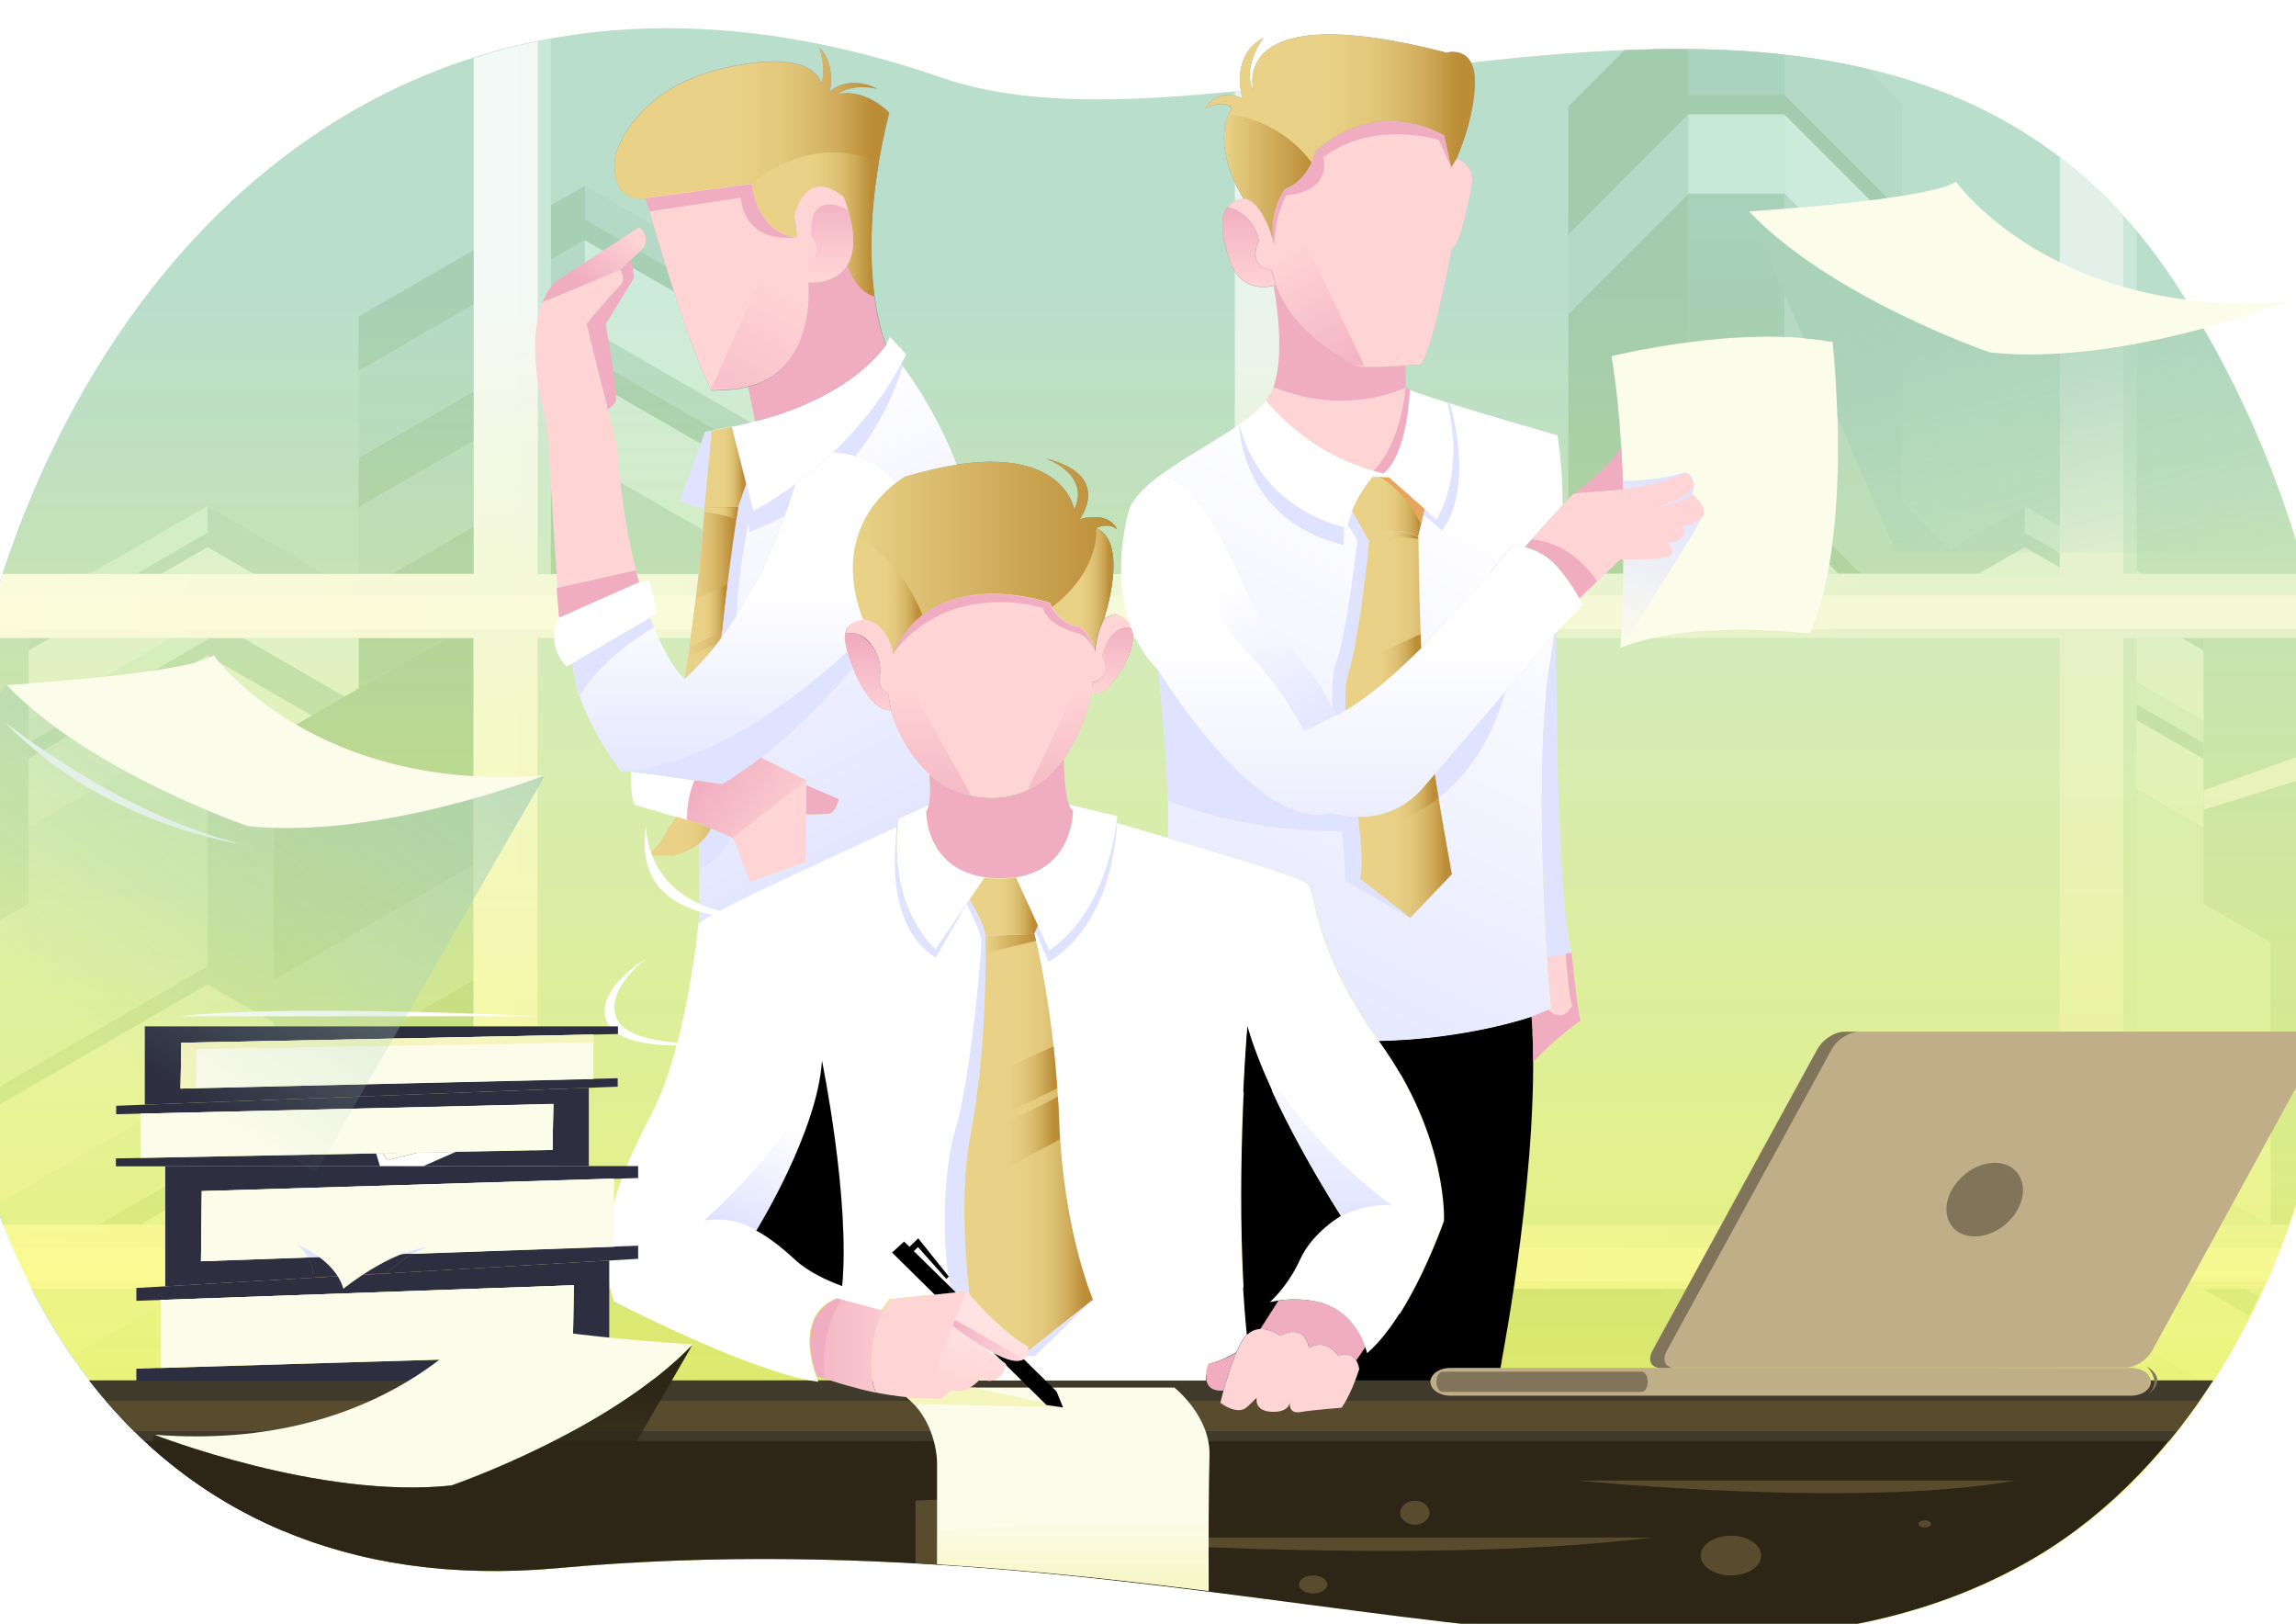 <?xml version="1.0" encoding="UTF-8"?> <!-- Generator: Adobe Illustrator 21.0.0, SVG Export Plug-In . SVG Version: 6.00 Build 0) --> <svg xmlns="http://www.w3.org/2000/svg" xmlns:xlink="http://www.w3.org/1999/xlink" id="Layer_1" x="0px" y="0px" viewBox="0 0 841.9 595.3" style="enable-background:new 0 0 841.9 595.3;" xml:space="preserve"> <style type="text/css"> .st0{fill:#BADECC;} .st1{fill:#E2F0E9;} .st2{fill:#CDEBDC;} .st3{fill:#B4D9C7;} .st4{fill:#DAF0E5;} .st5{fill:url(#SVGID_1_);} .st6{fill:#ACD3BC;} .st7{fill:url(#SVGID_2_);} .st8{fill:#B2D7C4;} .st9{fill:url(#SVGID_3_);} .st10{fill:url(#SVGID_4_);} .st11{fill:url(#SVGID_5_);} .st12{fill:#A3CCAF;} .st13{fill:#A7CFB4;} .st14{fill:url(#SVGID_6_);} .st15{fill:url(#SVGID_7_);} .st16{fill:url(#SVGID_8_);} .st17{fill:#C5E8D7;} .st18{fill:#CAE8D9;} .st19{fill:url(#SVGID_9_);} .st20{fill:url(#SVGID_10_);} .st21{fill:url(#SVGID_11_);} .st22{fill:url(#SVGID_12_);filter:url(#Adobe_OpacityMaskFilter);} .st23{mask:url(#id0_1_);fill:#F7F74C;} .st24{fill:#2D2617;} .st25{fill:#594B2D;} .st26{fill:#403A2D;} .st27{fill:#808080;} .st28{fill:url(#SVGID_13_);} .st29{fill:#F0ADC1;} .st30{fill:#FFFFFF;} .st31{fill:url(#SVGID_14_);} .st32{fill:#FFD4D4;} .st33{fill:url(#SVGID_15_);filter:url(#Adobe_OpacityMaskFilter_1_);} .st34{mask:url(#id2_1_);fill:#E0E3FF;} .st35{fill:url(#SVGID_16_);filter:url(#Adobe_OpacityMaskFilter_2_);} .st36{mask:url(#id4_1_);fill:#E0E3FF;} .st37{fill:#E0E3FF;} .st38{fill:url(#SVGID_17_);} .st39{fill:url(#SVGID_18_);} .st40{fill:url(#SVGID_19_);} .st41{fill:url(#SVGID_20_);} .st42{fill:url(#SVGID_21_);} .st43{fill:url(#SVGID_22_);} .st44{fill:url(#SVGID_23_);} .st45{fill:url(#SVGID_24_);} .st46{fill:url(#SVGID_25_);filter:url(#Adobe_OpacityMaskFilter_3_);} .st47{mask:url(#id6_1_);fill:#F0ADC1;} .st48{fill:#999999;} .st49{fill:url(#SVGID_26_);} .st50{fill:url(#SVGID_27_);} .st51{fill:url(#SVGID_28_);filter:url(#Adobe_OpacityMaskFilter_4_);} .st52{mask:url(#id8_1_);fill:#E0E3FF;} .st53{fill:#FCFCEB;} .st54{fill:url(#SVGID_29_);filter:url(#Adobe_OpacityMaskFilter_5_);} .st55{mask:url(#id10_1_);fill:#E0E3FF;} .st56{fill:url(#SVGID_30_);filter:url(#Adobe_OpacityMaskFilter_6_);} .st57{mask:url(#id12_1_);fill:#AAD2B8;} .st58{fill:url(#SVGID_31_);} .st59{fill:url(#SVGID_32_);} .st60{fill:url(#SVGID_33_);} .st61{fill:url(#SVGID_34_);filter:url(#Adobe_OpacityMaskFilter_7_);} .st62{mask:url(#id14_1_);fill:#F0ADC1;} .st63{fill:url(#SVGID_35_);} .st64{fill:url(#SVGID_36_);} .st65{fill:url(#SVGID_37_);} .st66{fill:url(#SVGID_38_);} .st67{fill:url(#SVGID_39_);} .st68{fill:url(#SVGID_40_);} .st69{fill:url(#SVGID_41_);filter:url(#Adobe_OpacityMaskFilter_8_);} .st70{mask:url(#id16_1_);fill:#F0ADC1;} .st71{fill:url(#SVGID_42_);} .st72{fill:url(#SVGID_43_);} .st73{fill:url(#SVGID_44_);} .st74{fill:url(#SVGID_45_);} .st75{fill:url(#SVGID_46_);} .st76{fill:url(#SVGID_47_);} .st77{fill:#E8A55D;} .st78{fill:url(#SVGID_48_);} .st79{fill:url(#SVGID_49_);} .st80{fill:url(#SVGID_50_);} .st81{fill:url(#SVGID_51_);} .st82{fill:url(#SVGID_52_);filter:url(#Adobe_OpacityMaskFilter_9_);} .st83{mask:url(#id18_1_);fill:#F5F5BE;} .st84{fill:#F5F5BE;} .st85{fill:url(#SVGID_53_);filter:url(#Adobe_OpacityMaskFilter_10_);} .st86{mask:url(#id20_1_);fill:#FFE3E3;} .st87{fill:url(#SVGID_54_);filter:url(#Adobe_OpacityMaskFilter_11_);} .st88{mask:url(#id22_1_);fill:#F0ADC1;} .st89{fill:#BFAE88;} .st90{fill:#80745B;} .st91{fill:#2D2E40;} .st92{fill:#D16B6B;} .st93{fill:url(#SVGID_55_);filter:url(#Adobe_OpacityMaskFilter_12_);} .st94{mask:url(#id26_1_);fill:#AAD2B8;} .st95{fill:url(#SVGID_56_);filter:url(#Adobe_OpacityMaskFilter_13_);} .st96{mask:url(#id28_1_);fill:#2D2617;} .st97{fill:#DB974F;} </style> <g id="Layer_x0020_1"> <g id="_3105472727040"> <g> <path class="st0" d="M204.7,574.8c235.3-21.3,409.5,69.1,537.1-1.3c127.7-70.4,162.2-309,55.2-470.7 C689.9-58.9,458.5,67.6,345.4,28.5C-59.8-111.7-156,607.5,204.7,574.8L204.7,574.8z"></path> <path class="st1" d="M858.6,281.1c-0.3-3-0.6-6-1-9.1L652,345.6L858.6,281.1z"></path> <g> <g> <path class="st2" d="M166.4,575.3V345.6l-90.3-52.2l-90.3,52.1v47.1C2.2,489.6,60.8,568.6,166.4,575.3z"></path> <path class="st3" d="M166.4,575.3V345.6l-90.3-52.2v253C101.1,562.8,131.1,573.1,166.4,575.3z"></path> <polygon class="st2" points="141.8,331.3 141.8,223.4 76.1,185.5 10.5,223.3 10.5,331.3 76.1,293.4 "></polygon> <polygon class="st3" points="141.8,328.2 141.8,223.4 76.1,185.5 76.1,293.4 136.4,328.2 "></polygon> <path class="st3" d="M166.4,478.2V521l-90.3-52.2l-49.6,28.6c-7-10-13.1-20.8-18.4-32.2l68-39.3L166.4,478.2z"></path> <path class="st4" d="M166.4,487v34l-90.3-52.2l-49.6,28.6c-5.5-8-10.6-16.4-15.1-25.3l64.7-37.4L166.4,487z"></path> <path class="st3" d="M166.4,449.3l-90.3-52.2L-1.5,442c-4.2-11.9-7.6-24.2-10.3-36.9l87.9-50.8l90.3,52.2V449.3L166.4,449.3z"></path> <path class="st4" d="M166.4,449.3l-90.3-52.2L-1.5,442c-3.5-10-6.6-20.4-9-31.1l86.6-50l90.3,52.2V449.3z"></path> <polygon class="st3" points="141.8,272.4 141.8,303.5 76.1,265.6 10.5,303.5 10.5,272.4 76.1,234.5 "></polygon> <polygon class="st4" points="141.8,278.2 141.8,303.5 76.1,265.6 10.5,303.5 10.5,278.2 76.1,240.3 "></polygon> <polygon class="st3" points="141.8,264.3 76.1,226.4 10.5,264.3 10.5,233.2 76.1,195.3 141.8,233.2 "></polygon> <polygon class="st4" points="141.8,264.3 76.1,226.4 10.5,264.3 10.5,238.5 76.1,200.6 141.8,238.5 "></polygon> </g> <linearGradient id="SVGID_1_" gradientUnits="userSpaceOnUse" x1="13539.582" y1="-12329.162" x2="13539.623" y2="-19633.791" gradientTransform="matrix(2.834646e-02 0 0 -2.834646e-02 1.27 16.558)"> <stop offset="0" style="stop-color:#CDEBDC"></stop> <stop offset="1" style="stop-color:#B4D9C7"></stop> </linearGradient> <path class="st5" d="M294.8,571.6v-226l90.3-52.2l90.3,52.1v242.1C420.2,580.4,360.1,572.6,294.8,571.6z"></path> <polygon class="st6" points="294.8,478.2 294.8,521 385.1,468.9 475.4,521 475.4,478.2 385.1,426.1 "></polygon> <linearGradient id="SVGID_2_" gradientUnits="userSpaceOnUse" x1="13539.571" y1="-12329.143" x2="13539.613" y2="-19633.791" gradientTransform="matrix(2.834646e-02 0 0 -2.834646e-02 1.27 16.558)"> <stop offset="0" style="stop-color:#DAF0E5"></stop> <stop offset="1" style="stop-color:#B4D9C7"></stop> </linearGradient> <polygon class="st7" points="294.8,487.3 294.8,521 385.1,468.9 475.4,521 475.4,487.3 385.1,435.2 "></polygon> <polygon class="st8" points="294.8,449.3 385.1,397.2 475.4,449.3 475.4,406.5 385.1,354.3 294.8,406.5 "></polygon> <linearGradient id="SVGID_3_" gradientUnits="userSpaceOnUse" x1="13539.586" y1="-12329.162" x2="13539.628" y2="-19633.771" gradientTransform="matrix(2.834646e-02 0 0 -2.834646e-02 1.27 16.558)"> <stop offset="0" style="stop-color:#DAF0E5"></stop> <stop offset="1" style="stop-color:#B4D9C7"></stop> </linearGradient> <polygon class="st9" points="294.8,449.3 385.1,397.2 475.4,449.3 475.4,413.6 385.1,361.5 294.8,413.6 "></polygon> <linearGradient id="SVGID_4_" gradientUnits="userSpaceOnUse" x1="11947.117" y1="-11234.469" x2="11947.158" y2="-18281.514" gradientTransform="matrix(2.834646e-02 0 0 -2.834646e-02 1.27 16.558)"> <stop offset="0" style="stop-color:#B4D9C7"></stop> <stop offset="1" style="stop-color:#A3CCAF"></stop> </linearGradient> <path class="st10" d="M294.8,571.6v-226l90.3-52.2v283.5C356.2,574.1,326.1,572.1,294.8,571.6L294.8,571.6z"></path> <polygon class="st2" points="294.8,487.3 294.8,521 385.1,468.9 385.1,435.2 "></polygon> <polygon class="st2" points="294.8,449.3 385.1,397.2 385.1,361.5 294.8,413.6 "></polygon> <linearGradient id="SVGID_5_" gradientUnits="userSpaceOnUse" x1="7522.835" y1="-8759.622" x2="7522.876" y2="-19577.586" gradientTransform="matrix(2.834646e-02 0 0 -2.834646e-02 1.27 16.558)"> <stop offset="0" style="stop-color:#B4D9C7"></stop> <stop offset="1" style="stop-color:#A3CCAF"></stop> </linearGradient> <path class="st11" d="M100.4,559.7V270.4l114.1-65.9l114.1,65.9v302.4c-39.3-2-80.6-1.8-124,2.1 C164.2,578.5,129.6,572.7,100.4,559.7L100.4,559.7z"></path> <path class="st12" d="M100.4,559.7V270.4l114.1-65.9V574c-3.3,0.3-6.6,0.5-9.9,0.8C164.2,578.5,129.6,572.7,100.4,559.7 L100.4,559.7z"></path> <polygon class="st3" points="131.6,252.4 131.6,116 214.5,68.1 297.4,116 297.4,252.3 214.6,204.5 "></polygon> <polygon class="st13" points="131.6,252.4 131.6,116 214.5,68.1 214.5,204.5 "></polygon> <polygon class="st12" points="100.4,438 100.4,492.1 214.6,426.2 328.6,492.1 328.6,437.9 214.6,372.1 "></polygon> <polygon class="st2" points="100.4,447.1 100.4,492.1 214.6,426.2 328.6,492.1 328.6,447.1 214.6,381.2 "></polygon> <polygon class="st3" points="100.4,447.1 100.4,492.1 214.5,426.2 214.5,381.2 "></polygon> <polygon class="st12" points="100.4,401.5 214.6,335.6 328.6,401.4 328.6,347.3 214.6,281.5 100.4,347.4 "></polygon> <polygon class="st2" points="100.4,401.5 214.6,335.6 328.6,401.4 328.6,359.4 214.6,293.5 100.4,359.4 "></polygon> <polygon class="st3" points="100.4,401.5 214.5,335.6 214.6,293.5 100.4,359.4 "></polygon> <polygon class="st13" points="131.6,178 131.6,217.3 214.5,169.4 297.4,217.2 297.4,177.9 214.5,130.1 "></polygon> <polygon class="st2" points="131.6,186 131.6,217.3 214.5,169.4 297.4,217.2 297.4,186 214.5,138.2 "></polygon> <polygon class="st3" points="131.6,186 131.6,217.3 214.5,169.4 214.5,138.2 "></polygon> <polygon class="st13" points="131.6,167.7 214.5,119.8 297.4,167.7 297.4,128.4 214.5,80.5 131.6,128.4 "></polygon> <polygon class="st2" points="131.6,167.7 214.5,119.8 297.4,167.7 297.4,135.9 214.5,88.1 131.6,136 "></polygon> <polygon class="st3" points="131.6,167.7 214.5,119.8 214.5,88.1 131.6,136 "></polygon> <path class="st2" d="M652,599.4V345.6l90.3-52.2l90.3,52.1v120.3c-20.2,47.3-51,85.7-90.9,107.7 C714.1,588.8,684.2,596.5,652,599.4z"></path> <path class="st3" d="M652,599.4V345.6l90.3-52.2v279.8c-0.2,0.1-0.4,0.2-0.6,0.3C714.1,588.8,684.2,596.5,652,599.4z"></path> <polygon class="st2" points="676.7,331.3 676.7,223.4 742.4,185.5 808,223.3 808,331.3 742.4,293.4 "></polygon> <polygon class="st3" points="676.7,328.2 676.7,223.4 742.4,185.5 742.4,293.4 682.1,328.2 "></polygon> <path class="st3" d="M652,478.2V521l90.3-52.2l67.8,39.1c6.6-10.1,12.7-21,18.1-32.4l-85.9-49.6L652,478.2z"></path> <path class="st4" d="M652,487v34l90.3-52.2l67.8,39.1c5.3-8.1,10.2-16.6,14.7-25.5l-82.5-47.6L652,487z"></path> <polygon class="st3" points="652,449.3 742.4,397.2 832.7,449.3 832.7,406.5 742.4,354.3 652,406.5 "></polygon> <polygon class="st4" points="652,449.3 742.4,397.2 832.7,449.3 832.7,413 742.4,360.9 652,413 "></polygon> <polygon class="st3" points="676.7,272.4 676.7,303.5 742.4,265.6 808,303.5 808,272.4 742.4,234.5 "></polygon> <polygon class="st4" points="676.7,278.2 676.7,303.5 742.4,265.6 808,303.5 808,278.2 742.4,240.3 "></polygon> <polygon class="st3" points="676.7,264.3 742.4,226.4 808,264.3 808,233.2 742.4,195.3 676.7,233.2 "></polygon> <polygon class="st4" points="676.7,264.3 742.4,226.4 808,264.3 808,238.5 742.4,200.6 676.7,238.5 "></polygon> <linearGradient id="SVGID_6_" gradientUnits="userSpaceOnUse" x1="22400.049" y1="-8023.663" x2="22400.049" y2="-19762.594" gradientTransform="matrix(2.834646e-02 0 0 -2.834646e-02 1.27 16.558)"> <stop offset="0" style="stop-color:#B4D9C7"></stop> <stop offset="1" style="stop-color:#A3CCAF"></stop> </linearGradient> <path class="st14" d="M541.8,595.9v-377l68-68h54.4l66.5,66.5v361.7C676.3,604.8,613.6,603.8,541.8,595.9L541.8,595.9z"></path> <linearGradient id="SVGID_7_" gradientUnits="userSpaceOnUse" x1="22425.568" y1="-8376.345" x2="22425.609" y2="-20903.35" gradientTransform="matrix(2.834646e-02 0 0 -2.834646e-02 1.27 16.558)"> <stop offset="0" style="stop-color:#AAD4C0"></stop> <stop offset="1" style="stop-color:#A3CCAF"></stop> </linearGradient> <path class="st15" d="M609.8,150.9h54.4v447.2c-17.4,2.3-35.5,3-54.4,2.7V150.9L609.8,150.9z"></path> <path class="st12" d="M541.8,595.9v-377l68-68v449.9C588.1,600.4,565.4,598.5,541.8,595.9z"></path> <path class="st3" d="M575.1,185.6V39l20.6-20.6c30.5-1.2,60.6,0.2,88.9,6.8L697.4,38v146.1l-33.3-33.3h-54.4L575.1,185.6 L575.1,185.6z"></path> <linearGradient id="SVGID_8_" gradientUnits="userSpaceOnUse" x1="22416.586" y1="-608.641" x2="22416.606" y2="-4877.348" gradientTransform="matrix(2.834646e-02 0 0 -2.834646e-02 1.27 16.558)"> <stop offset="0" style="stop-color:#AAD4C0"></stop> <stop offset="1" style="stop-color:#A3CCAF"></stop> </linearGradient> <path class="st16" d="M619.1,18c11.9,0.1,23.7,0.7,35.2,2v130.9h-35.2L619.1,18L619.1,18z"></path> <path class="st12" d="M575.1,185.6V39l20.6-20.6c7.9-0.3,15.7-0.5,23.4-0.4v132.9h-9.3L575.1,185.6L575.1,185.6z"></path> <polygon class="st12" points="541.8,260.2 541.8,315.8 609.8,247.8 664.1,247.8 730.7,314.4 730.7,258.7 664.1,192.2 609.8,192.2 "></polygon> <polygon class="st2" points="541.8,268.3 541.8,315.8 609.8,247.8 664.1,247.8 730.7,314.4 730.7,266.8 664.1,200.3 609.8,200.3 "></polygon> <polygon class="st17" points="609.8,247.8 664.1,247.8 664.1,200.3 609.8,200.3 "></polygon> <polygon class="st3" points="541.8,268.3 541.8,315.8 609.8,247.8 609.8,200.3 "></polygon> <polygon class="st12" points="575.1,78.9 575.1,115 619.1,70.9 654.3,70.9 697.4,114 697.4,78 654.3,34.9 619.1,34.9 "></polygon> <polygon class="st2" points="575.1,86.1 575.1,115 619.1,70.9 654.3,70.9 697.4,114 697.4,85.1 654.3,42 619.1,42 "></polygon> <polygon class="st17" points="619.1,70.9 654.3,70.9 654.3,42 619.1,42 "></polygon> <polygon class="st3" points="575.1,86.1 575.1,115 619.1,70.9 619.1,42 "></polygon> </g> <path class="st18" d="M457.5,585.3c7.9,1,15.7,2.1,23.5,3.1V472.5h279v89.4c8.3-6.1,16.1-12.9,23.5-20.4v-68.9h46.2 c3.5-7.6,6.6-15.4,9.5-23.5h-55.7V233.9h67.8c-1.7-7.9-3.6-15.7-5.8-23.5h-62V84.8c-7.4-8.8-15.2-16.6-23.5-23.4v148.9H481V30.2 c-7.9,1-15.8,1.9-23.5,2.7v177.5H202V14.2c-8,1.4-15.9,3.2-23.5,5.4v190.8H1c-2.5,7.7-4.9,15.6-7,23.5h184.5V449H1.1 c3.1,8.1,6.6,15.9,10.4,23.5h167v103.3c7.6,0.1,15.4-0.1,23.5-0.8V472.5h255.6V585.3L457.5,585.3z M760,449V233.9H481V449H760z M457.5,449V233.9H202V449H457.5z"></path> <linearGradient id="SVGID_9_" gradientUnits="userSpaceOnUse" x1="24728.426" y1="-10050.189" x2="-5032.913" y2="-10050.165" gradientTransform="matrix(2.834646e-02 0 0 -2.834646e-02 1.27 16.558)"> <stop offset="0" style="stop-color:#E2F0E9"></stop> <stop offset="1" style="stop-color:#FEFEFE"></stop> </linearGradient> <path class="st19" d="M778.6,79.2v131.2h66.9c2.2,7.8,4.1,15.6,5.8,23.5h-72.7V449h60.6c-2.9,8-6.1,15.9-9.5,23.5h-51.1v73.8 c-7.4,7-15.2,13.4-23.5,19v-92.8h-279v115.2c-7.7-1-15.5-2-23.5-3.1V472.5H197.1v102.8c-8,0.5-15.9,0.7-23.5,0.5V472.5H11.5 C7.6,465,4.2,457.1,1.1,449h172.5V233.9H-6c2.1-7.9,4.4-15.7,7-23.5h172.7V21.3c7.6-2.4,15.4-4.5,23.5-6.1v195.3h255.6v-177 c7.7-0.8,15.5-1.7,23.5-2.7v179.6h279V57.6C763.4,63.9,771.2,71.1,778.6,79.2z M755.2,449V233.9h-279V449H755.2z M452.6,449 V233.9H197.1V449H452.6z"></path> <linearGradient id="SVGID_10_" gradientUnits="userSpaceOnUse" x1="24405.781" y1="-15771.051" x2="506.825" y2="-15771.031" gradientTransform="matrix(2.834646e-02 0 0 -2.834646e-02 1.27 16.558)"> <stop offset="0" style="stop-color:#F5FAF8"></stop> <stop offset="1" style="stop-color:#FEFEFE"></stop> </linearGradient> <path class="st20" d="M836.1,457.4c-1.6,4.2-3.4,8.3-5.2,12.4H10.1c-2-4-3.9-8.2-5.7-12.4H836.1L836.1,457.4z"></path> <linearGradient id="SVGID_11_" gradientUnits="userSpaceOnUse" x1="23828.856" y1="-7336.019" x2="-703.851" y2="-7335.98" gradientTransform="matrix(2.834646e-02 0 0 -2.834646e-02 1.27 16.558)"> <stop offset="0" style="stop-color:#F4F9F7"></stop> <stop offset="1" style="stop-color:#FEFEFE"></stop> </linearGradient> <path class="st21" d="M847.6,218.3c1.1,4.1,2,8.2,3,12.4H-5.1c1.1-4.2,2.3-8.3,3.6-12.4H847.6z"></path> <defs> <filter id="Adobe_OpacityMaskFilter" x="-18.7" y="10.4" width="879.5" height="590.5"> <feColorMatrix type="matrix" values="1 0 0 0 0 0 1 0 0 0 0 0 1 0 0 0 0 0 1 0"></feColorMatrix> </filter> </defs> <mask maskUnits="userSpaceOnUse" x="-18.7" y="10.4" width="879.5" height="590.5" id="id0_1_"> <linearGradient id="SVGID_12_" gradientUnits="userSpaceOnUse" x1="14810.685" y1="-24183.391" x2="14810.705" y2="-3161.869" gradientTransform="matrix(2.834646e-02 0 0 -2.834646e-02 1.27 16.558)"> <stop offset="0" style="stop-color:#FFFFFF"></stop> <stop offset="1" style="stop-color:#FFFFFF;stop-opacity:0"></stop> </linearGradient> <rect x="-18.7" y="10.4" class="st22" width="879.5" height="590.5"></rect> </mask> <path class="st23" d="M205,574.9c235.3-21.3,409.5,69.1,537.1-1.3c127.7-70.4,162.2-309,55.2-470.7 C690.2-58.8,458.8,67.7,345.8,28.6C-59.5-111.6-155.7,607.6,205,574.9L205,574.9z"></path> <path d="M561.6,372.8c0,0-23.3,8.2-55.9,8.9c0.1,0.1,0.2,0.3,0.3,0.4c25.1,34.9,23.5,65.5,23.5,65.5s-6.5,18.7-16.2,34.1 l-44.3-7.5c2.3-2.6,5.4-6.8,7.9-12.3c4.6-10.1,15-16,15-16s-26.2-40.6-34.4-69.6c0,0-4.1,49.3-1.5,95.7l-3.7-0.6l-10.6,34.9 h107.7l1.5-8.9C550.9,497.2,565.2,423,561.6,372.8L561.6,372.8z"></path> <path class="st24" d="M204.6,574.9c235.3-21.3,409.5,69.1,537.1-1.3c27.8-15.3,51.2-38.7,69.7-67.5H32.7 C69.5,553.5,126.2,582,204.6,574.9L204.6,574.9z"></path> <path class="st25" d="M705.8,557.4c1.3,0,2.3,0.6,2.3,1.3c0,0.7-1,1.3-2.3,1.3c-1.3,0-2.3-0.6-2.3-1.3 C703.5,558,704.5,557.4,705.8,557.4z M518.8,550.2c3,0,5.4,2,5.4,4.4c0,2.4-2.4,4.4-5.4,4.4s-5.4-2-5.4-4.4 C513.5,552.2,515.9,550.2,518.8,550.2z M481.5,577.6c2.9,0,5.2,1.5,5.2,3.3s-2.3,3.3-5.2,3.3s-5.2-1.5-5.2-3.3 S478.6,577.6,481.5,577.6z M634.7,563c6.1,0,11.1,3.3,11.1,7.3c0,4.1-5,7.3-11.1,7.3c-6.1,0-11.1-3.3-11.1-7.3 C623.6,566.2,628.6,563,634.7,563z"></path> <path class="st25" d="M335.7,573.1c3.6,0.2,7.2,0.4,10.8,0.6v-45.4h-10.8V573.1z"></path> <path class="st24" d="M52.9,528.3c14.6,13.6,31.5,24.8,50.8,32.9l691.6-32.9H52.9L52.9,528.3z"></path> <path class="st26" d="M795.4,528.3c5.7-7,11.1-14.4,16.1-22.2H32.7c6.2,7.9,12.9,15.4,20.2,22.2H795.4z"></path> <path class="st25" d="M798.2,524.7c2.8-3.6,5.6-7.3,8.2-11.1H38.9c3.3,3.8,6.7,7.5,10.3,11.1H798.2z"></path> <path class="st27" d="M395.9,190.3c0,0,12.4-16-12.4-22.2c0,0,16.6,5.8,10.4,18.7c0,0-4.6-29.3-62-12.1c0,0-29.5,15.8-15.5,52.5 c0,0-6.8,0.2-6.7,6.5c0.2,6.4,8,27.4,17,26.7c0,0,7.8,31.9,37.2,31.9c29.3,0,36.3-37.8,36.3-37.8s2.9,0.3,5.7-2.1 c2.8-2.4,17.9-21.8,3.1-27.2c0,0-1.3-0.3-4.2,1.8c0,0,9.6-28.2-2.9-33.4c0,0,4.7-2.3,7.7,0.5 C409.5,194.1,407.5,187.4,395.9,190.3L395.9,190.3z"></path> <linearGradient id="SVGID_13_" gradientUnits="userSpaceOnUse" x1="14340.917" y1="-7448.291" x2="14340.936" y2="-8391.234" gradientTransform="matrix(2.834646e-02 0 0 -2.834646e-02 1.27 16.558)"> <stop offset="0" style="stop-color:#F0ADC1"></stop> <stop offset="1" style="stop-color:#FFD4D4"></stop> </linearGradient> <path class="st28" d="M400.2,254.6c0,0,2.9,0.3,5.7-2.1c2.2-1.9,11.9-14.2,9-22c-3.3-0.8-8.1,0.2-10.8,10.1c0,0,3.9,8.2-3.5,9.6 L400.2,254.6z"></path> <path class="st29" d="M339.5,297.5c0,0-0.4,20.9,21.4,24.2c1.7,0.2,3.5,0.4,5.5,0.4c2.2,0,4.1-0.1,6-0.4 c21.4-3.1,21.1-24.7,21.1-24.7c-2.5-0.9-3.3-10.5-3.4-18.9c-5.6,7.7-14,14.4-26.3,14.4c-10,0-17.5-3.7-23.1-8.6 C341.1,290,341,296,339.5,297.5z"></path> <path class="st30" d="M361,321.6c-21.9-3.3-21.4-24.2-21.4-24.2c0.4-0.4,0.7-1.3,1-2.4l-11.1,5.1c-0.1,0.9-0.2,1.9-0.3,2.8 c-3,31.4,14,45.2,14,45.2L361,321.6z"></path> <path class="st30" d="M393.5,297c0,0,0.3,21.6-21.1,24.7l12.3,26.8c18.3-12.4,23.4-37.1,24.7-46.8c0.1-1,0.2-1.8,0.3-2.5L392,295 C392.4,296,392.9,296.8,393.5,297L393.5,297z"></path> <linearGradient id="SVGID_14_" gradientUnits="userSpaceOnUse" x1="10146.56" y1="-16814.143" x2="11825.518" y2="-16814.104" gradientTransform="matrix(2.834646e-02 0 0 -2.834646e-02 1.27 16.558)"> <stop offset="0" style="stop-color:#F0ADC1"></stop> <stop offset="1" style="stop-color:#FFD4D4"></stop> </linearGradient> <path class="st31" d="M323.9,480.4l-16.8-4.4c-14.1,5.8-9.7,22.3-7.6,28.4c8.4,3,15.6,4.9,21.6,6.2 C317.8,501.7,319.3,489.3,323.9,480.4L323.9,480.4z"></path> <path class="st29" d="M308.7,476.4l-1.6-0.4c-14.1,5.8-9.7,22.3-7.6,28.4c0.9,0.3,1.8,0.7,2.7,1 C301.2,490.9,304.9,481.8,308.7,476.4z"></path> <path class="st32" d="M498.4,502c0,0-0.7-7.5-7.8-5.1c0,0-4.1-6.5-10.6-2.8c0,0-1.3-9.3-10.6-4.4c0,0-6.8-5.3-12.1-0.4 c-5.2,5-9.8,25-9.8,25s6.3,4.9,9.8,1.5c3.5-3.3,3.5-3.3,3.5-3.3s-1.1,4.8,5.5,5.1c6.7,0.3,6.7-3.7,6.7-3.7s-0.9,4.6,3.8,3.8 c4.7-0.8,15.1-1.6,15.1-1.6S495,512.3,498.4,502L498.4,502z"></path> <path class="st29" d="M453.4,495.8c-2.6,1.6-6.3,3.4-10.3,4.2c0,0-4.1,10.6,5.6,9.8C449.7,506,451.4,500.3,453.4,495.8z"></path> <path class="st29" d="M497.3,498.8l3.4-5c-1.6-4.7-6.6-15-19.5-16.9c0,0-5.5-1.1-12.4-0.1l-6.7,10.5c3.9-0.2,7.3,2.5,7.3,2.5 c9.3-4.9,10.6,4.4,10.6,4.4c6.5-3.7,10.6,2.8,10.6,2.8C494.3,495.7,496.3,497.2,497.3,498.8L497.3,498.8z"></path> <path class="st30" d="M308.8,471.5c-5.4-2-12.5-5.3-17.3-9.7c-8.8-8.1-14.2-10.6-14.2-10.6s22.5-36.2,24.1-62.3 C301.4,388.9,311.8,439.5,308.8,471.5z M376.4,497.2c-0.2,0.4-0.6,0.8-1.1,1l8,7.9h59c-0.6-2.8,0.7-6.1,0.7-6.1 c2.8-0.5,5.5-1.6,7.7-2.8c0.9-0.5,1.8-1,2.6-1.4c1.2-2.7,2.5-5.1,3.9-6.4c-5.2-50.6,0.1-113.2,0.1-113.2 c8.1,29,34.4,69.6,34.4,69.6s-10.4,5.9-15,16c-4.6,10.1-11.1,15.6-11.1,15.6c1-0.2,2.1-0.4,3.1-0.6c6.9-1,12.4,0.1,12.4,0.1 c12.9,1.9,17.9,12.2,19.5,16.9c0.5,1.4,0.7,2.3,0.7,2.3c16-13.7,28-48.6,28-48.6s1.6-30.6-23.5-65.5 c-25.1-34.9-22.8-54.4-26.4-58c-2.7-2.7-46-15.3-70.2-22.4c-1.3,9.7-6.3,34.4-24.7,46.8l-12.3-26.8c-1.8,0.3-3.8,0.4-6,0.4 c-2,0-3.8-0.2-5.5-0.4l-17.9,26.5c0,0-17-13.8-14-45.2c-21.7,10.3-69.6,31.5-72.7,35.6c0,0-4.2,45.3-17.3,70.1 c-13,24.8-20.9,46.3-13.7,68.5c0,0,22,11.4,44.1,20.2c11.3,4.4,22.5,8.2,30.9,9.3c0,0-0.4-0.9-0.9-2.3c-0.6-1.7-1.4-4.2-1.9-7.1 c-1.3-7.4-0.7-17.1,9.4-21.3l16.4,4.4l2.9-4l27.9-3c0,0,12.9,15.5,22.5,20.4C376.8,493.6,377.3,495.7,376.4,497.2L376.4,497.2z M362.4,506.1c-0.8-0.1-1.8-0.3-2.8-0.7c0,0-0.2,0.3-0.7,0.7H362.4z M354.3,489.8l12.7,8.9l-2.9-2.9 C360.5,493.8,356.8,491.4,354.3,489.8L354.3,489.8z M374.6,506.1l-5.7-5.7c-0.3,1.4-1.6,5.3-5.4,5.7H374.6L374.6,506.1z"></path> <defs> <filter id="Adobe_OpacityMaskFilter_1_" x="457.4" y="376.2" width="53.1" height="69.6"> <feColorMatrix type="matrix" values="1 0 0 0 0 0 1 0 0 0 0 0 1 0 0 0 0 0 1 0"></feColorMatrix> </filter> </defs> <mask maskUnits="userSpaceOnUse" x="457.4" y="376.2" width="53.1" height="69.6" id="id2_1_"> <linearGradient id="SVGID_15_" gradientUnits="userSpaceOnUse" x1="17026.559" y1="-15226.447" x2="17026.598" y2="-13087.48" gradientTransform="matrix(2.834646e-02 0 0 -2.834646e-02 1.27 16.558)"> <stop offset="0" style="stop-color:#FFFFFF"></stop> <stop offset="1" style="stop-color:#FFFFFF;stop-opacity:0"></stop> </linearGradient> <rect x="457.4" y="376.2" class="st33" width="53.1" height="69.6"></rect> </mask> <path class="st34" d="M491.8,445.8c0,0,9.5-4.9,18.7-3.8c0,0-40.3-28.3-53.1-65.8C465.5,405.2,491.8,445.8,491.8,445.8 L491.8,445.8z"></path> <defs> <filter id="Adobe_OpacityMaskFilter_2_" x="258.1" y="388.9" width="43.3" height="62.3"> <feColorMatrix type="matrix" values="1 0 0 0 0 0 1 0 0 0 0 0 1 0 0 0 0 0 1 0"></feColorMatrix> </filter> </defs> <mask maskUnits="userSpaceOnUse" x="258.1" y="388.9" width="43.3" height="62.3" id="id4_1_"> <linearGradient id="SVGID_16_" gradientUnits="userSpaceOnUse" x1="9431.562" y1="-15250.841" x2="9960.566" y2="-13882.379" gradientTransform="matrix(2.834646e-02 0 0 -2.834646e-02 1.27 16.558)"> <stop offset="0" style="stop-color:#FFFFFF"></stop> <stop offset="1" style="stop-color:#FFFFFF;stop-opacity:0"></stop> </linearGradient> <rect x="258.1" y="388.9" class="st35" width="43.3" height="62.3"></rect> </mask> <path class="st36" d="M277.3,451.2c0,0,22.5-36.2,24.1-62.3c-7.4,27.4-43.3,58.6-43.3,58.6C270,445.6,277.3,451.2,277.3,451.2z"></path> <path class="st37" d="M409.6,301.7c-0.4,8.7-3.4,37.7-25.1,51l-7.7-17.8l1.3-0.8l6.6,14.3c18.3-12.4,23.4-37.1,24.7-46.8 L409.6,301.7L409.6,301.7z"></path> <path class="st37" d="M329.1,302.9c0,0-6.7,35.3,14,48.2l12.3-21.3l-12.4,18.3C343.1,348.1,326.1,334.3,329.1,302.9z"></path> <path class="st37" d="M354.4,331.4c2.4,4.6,5.2,10.7,5.4,13.4c0.3,4.7-4.2,52.3-9.5,69.3c-4,12.9-5.7,41.6-1.3,59.8l5.2-0.6 c0,0,4.4,5.3,10,10.7c3.7-9,4.4-26.5,4.4-26.5l-2.2-135.3l-6.7,1.5L354.4,331.4L354.4,331.4z"></path> <linearGradient id="SVGID_17_" gradientUnits="userSpaceOnUse" x1="353.636" y1="418.935" x2="400.744" y2="418.935"> <stop offset="0.256" style="stop-color:#E9D288"></stop> <stop offset="0.465" style="stop-color:#E8D085"></stop> <stop offset="0.6" style="stop-color:#E3C87D"></stop> <stop offset="0.715" style="stop-color:#DABC6E"></stop> <stop offset="0.818" style="stop-color:#CFAA59"></stop> <stop offset="0.912" style="stop-color:#C0933E"></stop> <stop offset="0.932" style="stop-color:#BC8D37"></stop> </linearGradient> <path class="st38" d="M361.5,343.2c0,0,0.5,42.4-5.4,71.7c-4.1,20.4-2.2,46-0.6,59.7c3.4,3.9,13.4,15,21.3,19 c0,0,0.2,0.8,0.2,1.8h0l23.8-18.9c0,0-10.8-24.8-12.4-65.2c-1.6-40.4-9.1-68.9-9.1-68.9L361.5,343.2L361.5,343.2z"></path> <linearGradient id="SVGID_18_" gradientUnits="userSpaceOnUse" x1="353.767" y1="409.994" x2="388.694" y2="409.994"> <stop offset="0.256" style="stop-color:#E9D288"></stop> <stop offset="0.465" style="stop-color:#E8D085"></stop> <stop offset="0.6" style="stop-color:#E3C87D"></stop> <stop offset="0.715" style="stop-color:#DABC6E"></stop> <stop offset="0.818" style="stop-color:#CFAA59"></stop> <stop offset="0.912" style="stop-color:#C0933E"></stop> <stop offset="0.932" style="stop-color:#BC8D37"></stop> </linearGradient> <path class="st39" d="M358.9,396.1c-0.7,6.3-1.6,12.6-2.7,18.3l31.5-15.4c-0.4-5.4-0.9-10.6-1.4-15.4L358.9,396.1z M355.5,418.4 c-0.9,5.8-1.5,11.9-1.7,18l34.9-18.7c-0.1-2.1-0.3-4.2-0.3-6.3c-0.1-3.2-0.3-6.3-0.5-9.3L355.5,418.4z"></path> <linearGradient id="SVGID_19_" gradientUnits="userSpaceOnUse" x1="361.456" y1="345.916" x2="379.847" y2="345.916"> <stop offset="0" style="stop-color:#E9D288"></stop> <stop offset="1" style="stop-color:#BC8D37"></stop> </linearGradient> <path class="st40" d="M361.5,343.2c0,0,0,2.3,0,6.2l18.4-4.5c-0.4-1.7-0.6-2.5-0.6-2.5L361.5,343.2L361.5,343.2z"></path> <linearGradient id="SVGID_20_" gradientUnits="userSpaceOnUse" x1="355.483" y1="332.428" x2="380.493" y2="332.428"> <stop offset="0.256" style="stop-color:#E9D288"></stop> <stop offset="0.465" style="stop-color:#E8D085"></stop> <stop offset="0.6" style="stop-color:#E3C87D"></stop> <stop offset="0.715" style="stop-color:#DABC6E"></stop> <stop offset="0.818" style="stop-color:#CFAA59"></stop> <stop offset="0.912" style="stop-color:#C0933E"></stop> <stop offset="0.932" style="stop-color:#BC8D37"></stop> </linearGradient> <path class="st41" d="M361.5,343.2l17.8-0.8c0,0,0.4-1.2,1.3-3.1l-8.1-17.6c-1.8,0.3-3.8,0.4-6,0.4c-2,0-3.8-0.2-5.5-0.4 l-5.5,8.2C357.6,333,360.5,338.2,361.5,343.2L361.5,343.2z"></path> <linearGradient id="SVGID_21_" gradientUnits="userSpaceOnUse" x1="312.623" y1="203.998" x2="409.467" y2="203.998"> <stop offset="0" style="stop-color:#E9D288"></stop> <stop offset="1" style="stop-color:#BC8D37"></stop> </linearGradient> <path class="st42" d="M404.7,227c0,0,9.6-28.2-2.9-33.4c0,0,4.7-2.3,7.7,0.5c0,0-2-6.7-13.6-3.8c0,0,12.4-16-12.4-22.2 c0,0,16.6,5.8,10.4,18.7c0,0-4.6-29.3-62-12.1c0,0-29.5,15.8-15.5,52.5c9.2,1.4,10.8,12.7,10.8,12.7 c15.2-33.7,57.5-18.7,57.5-18.7c3.7,8.3,11.4,9,11.4,9c4.2,3.1,5.2,9,5.2,9C401.9,232,404.7,227,404.7,227L404.7,227z"></path> <linearGradient id="SVGID_22_" gradientUnits="userSpaceOnUse" x1="385.603" y1="216.39" x2="408.259" y2="216.39"> <stop offset="0.256" style="stop-color:#E9D288"></stop> <stop offset="0.465" style="stop-color:#E8D085"></stop> <stop offset="0.6" style="stop-color:#E3C87D"></stop> <stop offset="0.715" style="stop-color:#DABC6E"></stop> <stop offset="0.818" style="stop-color:#CFAA59"></stop> <stop offset="0.912" style="stop-color:#C0933E"></stop> <stop offset="0.932" style="stop-color:#BC8D37"></stop> </linearGradient> <path class="st43" d="M404.7,227c0,0,9.5-27.9-2.7-33.3c0,0.2,1.7,15.2-16.4,29c3.9,6.8,10.6,7.3,10.6,7.3c4.2,3.1,5.2,9,5.2,9 C401.9,232,404.7,227,404.7,227L404.7,227z"></path> <linearGradient id="SVGID_23_" gradientUnits="userSpaceOnUse" x1="312.624" y1="218.29" x2="338.373" y2="218.29"> <stop offset="0.256" style="stop-color:#E9D288"></stop> <stop offset="0.465" style="stop-color:#E8D085"></stop> <stop offset="0.6" style="stop-color:#E3C87D"></stop> <stop offset="0.715" style="stop-color:#DABC6E"></stop> <stop offset="0.818" style="stop-color:#CFAA59"></stop> <stop offset="0.912" style="stop-color:#C0933E"></stop> <stop offset="0.932" style="stop-color:#BC8D37"></stop> </linearGradient> <path class="st44" d="M314.4,196.7c-2.5,7.9-2.8,18,2,30.5c9.2,1.4,10.8,12.7,10.8,12.7c2.9-6.4,6.8-11.1,11.1-14.4 C334.3,216,326.9,203.5,314.4,196.7L314.4,196.7z"></path> <linearGradient id="SVGID_24_" gradientUnits="userSpaceOnUse" x1="11180.282" y1="-7684.02" x2="11180.322" y2="-8701.73" gradientTransform="matrix(2.834646e-02 0 0 -2.834646e-02 1.27 16.558)"> <stop offset="0" style="stop-color:#F0ADC1"></stop> <stop offset="1" style="stop-color:#FFD4D4"></stop> </linearGradient> <path class="st45" d="M309.7,233.7c0.2,6.4,8,27.4,17,26.7l-1.1-6.7c-4.2-0.7-2.9-6.6-2.9-6.6s1.1-6.7-5.1-12.6 c-2.4-2.3-5.2-2.7-7.8-2.3C309.7,232.8,309.7,233.2,309.7,233.7L309.7,233.7z"></path> <path class="st32" d="M322.7,247.2c0,0-1.2,5.9,2.9,6.6l1.1,6.7c0,0,3.4,13.8,14.1,23.3c5.5,4.9,13.1,8.6,23.1,8.6 c12.3,0,20.7-6.7,26.3-14.4c7.7-10.7,10.1-23.4,10.1-23.4l0.4-4.5c7.4-1.4,3.5-9.6,3.5-9.6c2.7-9.9,7.4-10.8,10.8-10.1 c-0.8-2.2-2.6-4-5.9-5.2c0,0-1.3-0.3-4.2,1.8c0,0-2.9,5-3.3,12c0,0-1-5.9-5.2-9c0,0-7.7-0.7-11.4-9c0,0-42.4-15-57.5,18.7 c0,0-1.6-11.3-10.8-12.7c0,0-5.8,0.1-6.6,5.2c2.6-0.4,5.4,0,7.8,2.3C323.8,240.5,322.7,247.2,322.7,247.2L322.7,247.2z"></path> <defs> <filter id="Adobe_OpacityMaskFilter_3_" x="309.8" y="225.2" width="105" height="66.4"> <feColorMatrix type="matrix" values="1 0 0 0 0 0 1 0 0 0 0 0 1 0 0 0 0 0 1 0"></feColorMatrix> </filter> </defs> <mask maskUnits="userSpaceOnUse" x="309.8" y="225.2" width="105" height="66.4" id="id6_1_"> <linearGradient id="SVGID_25_" gradientUnits="userSpaceOnUse" x1="12737.141" y1="-10324.139" x2="12737.16" y2="-8305.945" gradientTransform="matrix(2.834646e-02 0 0 -2.834646e-02 1.27 16.558)"> <stop offset="0" style="stop-color:#FFFFFF"></stop> <stop offset="1" style="stop-color:#FFFFFF;stop-opacity:0"></stop> </linearGradient> <rect x="309.8" y="225.2" class="st46" width="105" height="66.4"></rect> </mask> <path class="st47" d="M322.7,247.2c0,0-1.2,5.9,2.9,6.6l1.1,6.7c0,0,3.4,13.8,14.1,23.3c4,3.6,9.1,6.5,15.4,7.9l-28.9-51.8 c0,0-1.6-11.3-10.8-12.7c0,0-5.8,0.1-6.6,5.2c2.6-0.4,5.4,0,7.8,2.3C323.8,240.5,322.7,247.2,322.7,247.2z M376.8,289.5 c5.6-2.7,9.9-6.9,13.3-11.5c7.7-10.7,10.1-23.4,10.1-23.4l0.4-4.5c7.4-1.4,3.5-9.6,3.5-9.6c2.7-9.9,7.4-10.8,10.8-10.1 c-0.8-2.2-2.6-4-5.9-5.2c0,0-1.3-0.3-4.2,1.8c0,0-2.9,5-3.3,12c0,0,0-0.2-0.1-0.5L376.8,289.5L376.8,289.5z"></path> <path class="st29" d="M401.3,238.5c-0.4-1.5-1.6-5.9-5.1-8.4c0,0-7.7-0.7-11.4-9c0,0-42.4-15-57.5,18.7 c21.1-27.9,55.1-16.9,55.1-16.9c1.8,6.6,12.4,9.1,12.4,9.1c4.9,1.5,6.7,7,6.7,7L401.3,238.5L401.3,238.5z"></path> <path class="st48" d="M455.6,36.1c0,0-4.9-15.6,7.7-22.2c0,0-8.3,10.6-3.6,19.7c0,0-10.9-35.4,70.7-14.3c0,0,10.3-2.9,10.4,10.4 c0.2,13.4-6.7,28.4-6.7,28.4s6.8,2.1,5.5,9.5c-1.3,7.3-4.4,22.3-7.3,23.5c0,0-8,42.7-12.2,42.7c-4.2,0-21.4,1.8-23.8,0 c-2.4-1.8-22.3-11.2-28.5-29.2c0,0-11.9,4.1-16.5-8.1c-4.6-12.2-4.9-22.5,4.7-23.6c0,0-12.6-19-4.4-33.3c0,0-2.9-3.3-9.7,0.2 C442,39.6,446.2,31.8,455.6,36.1L455.6,36.1z"></path> <linearGradient id="SVGID_26_" gradientUnits="userSpaceOnUse" x1="16113.869" y1="-2064.095" x2="16113.869" y2="-3162.623" gradientTransform="matrix(2.834646e-02 0 0 -2.834646e-02 1.27 16.558)"> <stop offset="0" style="stop-color:#F0ADC1"></stop> <stop offset="1" style="stop-color:#FFD4D4"></stop> </linearGradient> <path class="st49" d="M467.8,104.5c0,0-11.9,4.1-16.5-8.1c-3.2-8.7-4.3-16.4-1.3-20.5c3.7,0.9,9.3,3.7,11.6,12.2 c0,0-5.1,9.6,4.6,10.7L467.8,104.5L467.8,104.5z"></path> <linearGradient id="SVGID_27_" gradientUnits="userSpaceOnUse" x1="17439.451" y1="-7760.551" x2="17439.471" y2="-11343.798" gradientTransform="matrix(2.834646e-02 0 0 -2.834646e-02 1.27 16.558)"> <stop offset="0" style="stop-color:#FFFFFF"></stop> <stop offset="1" style="stop-color:#E0E3FF"></stop> </linearGradient> <path class="st50" d="M424.7,245.7c0,0,36.8,60.5,63.6,52.3c0,0,19.6,7.2,33.6-9.1c10.1-11.7,34.9-40.9,48-56.3l10.3-10.8 c-2.1-5.6-8-12.6-8-12.6c-3.6-4.7-9.2-8.8-17.7-9.3c0,0-38.1,49.1-64.5,62.4c0,0-8.1-19.4-21.2-27.9c-12.3-8-19.8-52.1-42.9-60.5 c-5.3,3.9-9.6,7.9-11.6,12.1C414.3,186,402.2,223.2,424.7,245.7z"></path> <defs> <filter id="Adobe_OpacityMaskFilter_4_" x="445.9" y="196.1" width="44" height="72.2"> <feColorMatrix type="matrix" values="1 0 0 0 0 0 1 0 0 0 0 0 1 0 0 0 0 0 1 0"></feColorMatrix> </filter> </defs> <mask maskUnits="userSpaceOnUse" x="445.9" y="196.1" width="44" height="72.2" id="id8_1_"> <linearGradient id="SVGID_28_" gradientUnits="userSpaceOnUse" x1="17303.035" y1="-9202.667" x2="16058.451" y2="-6840.79" gradientTransform="matrix(2.834646e-02 0 0 -2.834646e-02 1.27 16.558)"> <stop offset="0" style="stop-color:#FFFFFF"></stop> <stop offset="1" style="stop-color:#FFFFFF;stop-opacity:0"></stop> </linearGradient> <rect x="445.9" y="196.1" class="st51" width="44" height="72.2"></rect> </mask> <path class="st52" d="M489.9,262.3c0,0-8.1-19.4-21.2-27.9c-7.5-4.9-13.1-22.9-21.6-38.3c0.2,13.3-6.2,26.3,8.6,41.2 c14.8,14.9,22.5,30.9,22.5,30.9L489.9,262.3z"></path> <path class="st53" d="M590.9,130.6c0,0,46.6-11.7,81.2-5.2c0,0,7.8,70.4-8.5,106.9c0,0-42.8-5.5-69.4,5.2 C594.1,237.6,598.4,174.2,590.9,130.6z"></path> <defs> <filter id="Adobe_OpacityMaskFilter_5_" x="594.1" y="173.2" width="30.5" height="64.4"> <feColorMatrix type="matrix" values="1 0 0 0 0 0 1 0 0 0 0 0 1 0 0 0 0 0 1 0"></feColorMatrix> </filter> </defs> <mask maskUnits="userSpaceOnUse" x="594.1" y="173.2" width="30.5" height="64.4" id="id10_1_"> <linearGradient id="SVGID_29_" gradientUnits="userSpaceOnUse" x1="21810.727" y1="-5797.149" x2="20972.852" y2="-7820.502" gradientTransform="matrix(2.834646e-02 0 0 -2.834646e-02 1.27 16.558)"> <stop offset="0" style="stop-color:#FFFFFF"></stop> <stop offset="1" style="stop-color:#FFFFFF;stop-opacity:0"></stop> </linearGradient> <rect x="594.1" y="173.2" class="st54" width="30.5" height="64.4"></rect> </mask> <path class="st55" d="M594.4,237.4c-0.1,0-0.2,0.1-0.3,0.1c0,0,1.9-29,0.9-61.2c4.9,0,14.6-0.4,23.1-3.2c0,0,4.6,1.4,2.5,8.1 c0,0,4.5,3.9,4,7.2C624.2,191.1,603.4,223.5,594.4,237.4L594.4,237.4z"></path> <path class="st32" d="M559.1,200.5c5.7-6.4,16.7-18.8,18-19.5c1.8-1,27.4-0.3,41-7.8c0,0,4.1,2.7,2,6.4 c-2.1,3.7-14.6,6.8-14.6,6.8s10.3-1.5,15.2-5.1c0,0,4.8,4,4,7.2c-0.8,3.2-7.8,4.6-7.8,4.6s3.3,4.7-5.1,5.9c0,0,3.3,3.7-0.3,5.1 c-3.6,1.3-17.4,1-17.4,1l-14.9,14.4c-2.6-5-6.9-10.2-6.9-10.2C569.3,205.4,565.1,201.9,559.1,200.5L559.1,200.5z"></path> <defs> <filter id="Adobe_OpacityMaskFilter_6_" x="641.3" y="77.5" width="202.1" height="125.4"> <feColorMatrix type="matrix" values="1 0 0 0 0 0 1 0 0 0 0 0 1 0 0 0 0 0 1 0"></feColorMatrix> </filter> </defs> <mask maskUnits="userSpaceOnUse" x="641.3" y="77.5" width="202.1" height="125.4" id="id12_1_"> <linearGradient id="SVGID_30_" gradientUnits="userSpaceOnUse" x1="25789.576" y1="-3038.905" x2="26921.699" y2="-7264.003" gradientTransform="matrix(2.834646e-02 0 0 -2.834646e-02 1.27 16.558)"> <stop offset="0" style="stop-color:#FFFFFF"></stop> <stop offset="1" style="stop-color:#FFFFFF;stop-opacity:0"></stop> </linearGradient> <rect x="641.3" y="77.5" class="st56" width="202.1" height="125.4"></rect> </mask> <path class="st57" d="M843.4,202.9h-148l-21.7-50.2c-0.5-15.9-1.7-27.3-1.7-27.3c-3.5-0.7-7-1.1-10.7-1.4l-20.1-46.5 c30.3,31.8,88.4,51.7,88.4,51.7c26.4,2.8,56.5-3,78.4-8.8C823.2,146.5,834.9,174.4,843.4,202.9L843.4,202.9z"></path> <path class="st29" d="M559.1,200.5c0.7-0.8,1.6-1.8,2.5-2.8c12.7,1.3,20.3,9.9,24,15.4l-6.5,6.2c-2.6-5-6.9-10.2-6.9-10.2 C569.3,205.4,565.1,201.9,559.1,200.5L559.1,200.5z"></path> <path class="st29" d="M595.1,179.3c-0.1-5-0.3-10.2-0.6-15.3c-7.3,10.2-17.4,17-17.4,17C578.1,180.5,585.9,180.4,595.1,179.3z"></path> <path class="st29" d="M507.3,173.6c0,0,8.2-5,9.7-30.7c-0.8-0.3-1.4-0.6-1.6-0.8l-0.1-8.2c-6.7,0.4-17.1,1.1-19-0.2 c-2.4-1.8-22.3-11.2-28.5-29.2c0,0-0.3,0.1-0.8,0.2c1.9,10.7,4.4,32-2.2,41.5c-0.2,0.2-0.3,0.4-0.5,0.7 C470,153.8,484.1,168,507.3,173.6z"></path> <path class="st32" d="M507.3,173.6c0,0,8.2-5,9.7-30.7c-0.8-0.3-1.4-0.6-1.6-0.8c0,0-21.2,10.9-48.5-0.2c-0.6,1.6-1.3,3-2.2,4.3 c-0.2,0.2-0.3,0.4-0.5,0.7C470,153.8,484.1,168,507.3,173.6L507.3,173.6z"></path> <path class="st29" d="M507.3,173.6c0,0,8.2-5,9.7-30.7c-0.8-0.3-1.4-0.6-1.6-0.8c0,0-1.4,20.1-11.8,30.5 C504.8,173,506.1,173.3,507.3,173.6z"></path> <path class="st30" d="M507.3,173.6c-23.3-5.6-37.3-19.8-43-26.7c-2.3,3-5.8,5.9-10,8.8c8.6,32.8,39.8,37.8,39.8,37.8 c2-10.6,9.3-18.6,9.3-18.6l5.9,0.2l17.4,15.5c9.1-16.1,5.9-35.2,4-43c-6.1-1.9-11.2-3.6-13.7-4.6 C515.6,168.7,507.3,173.6,507.3,173.6L507.3,173.6z"></path> <linearGradient id="SVGID_31_" gradientUnits="userSpaceOnUse" x1="18996.846" y1="-5993.85" x2="15293.926" y2="-13445.673" gradientTransform="matrix(2.834646e-02 0 0 -2.834646e-02 1.27 16.558)"> <stop offset="0" style="stop-color:#FFFFFF"></stop> <stop offset="1" style="stop-color:#E0E3FF"></stop> </linearGradient> <path class="st58" d="M505.7,381.7c32.7-0.6,55.9-8.9,55.9-8.9l7.2-2.9c0,0-6.8-72.4-1.3-121.6c0,0,1.1-6.1,2.4-15.7 c-13.1,15.4-37.9,44.6-48,56.3c-14,16.3-33.6,9.1-33.6,9.1c-26.7,8.1-63.6-52.3-63.6-52.3s4.4,36.1,3.5,61.5 c23,6.8,49.3,14.8,51.4,16.8C483.1,327.6,480.9,347,505.7,381.7L505.7,381.7z M489.9,262.3c26.4-13.4,64.5-62.4,64.5-62.4 c1.7,0.1,3.2,0.3,4.7,0.6c3.7-4.2,9.8-11.1,13.9-15.4c-0.1-8.7-0.6-17.4-1.9-25.5c0,0-23.9-6.8-40.4-12c1.9,7.8,5.1,26.9-4,43 l-17.4-15.5l-5.9-0.2c0,0-7.3,8-9.3,18.6c0,0-31.1-5.1-39.8-37.8c-8.6,6-19.9,12-28.5,18.3c23.1,8.4,30.5,52.5,42.9,60.5 C481.7,242.9,489.9,262.3,489.9,262.3L489.9,262.3z"></path> <path class="st37" d="M552.1,253.4c-11.5,13.5-23.9,28-30.3,35.5c-14,16.3-33.6,9.1-33.6,9.1c-26.7,8.1-63.6-52.3-63.6-52.3 s3,24.9,3.5,47.9c16,5.9,37.5,11.3,62.4,11.1C533.4,304.5,547.9,268.6,552.1,253.4L552.1,253.4z"></path> <path class="st37" d="M531.7,147.9c0,0,9.3,30.3-2.9,46.6l-10.6-9l0.6-2l8,7.1c9.1-16.1,5.9-35.2,4-43L531.7,147.9L531.7,147.9z"></path> <path class="st37" d="M515.1,294.8c-9,5.8-18.6,5.1-23.5,4.1c1,11,1.8,20.3,1.6,24l23.9,13.7L515.1,294.8L515.1,294.8z M454.4,155.7c0,0,0.3,35.1,38.3,44.1l0.1-6.5C486.7,191.8,461.9,184.3,454.4,155.7L454.4,155.7z M494.3,192.6l3.4,5.3 c0,0-3.8,35.1-8,45.5c-1.1,2.7-1.3,8.6-1.1,16.2c0.8,1.7,1.3,2.7,1.3,2.7c7.1-3.6,15.1-9.8,22.9-16.9l-3.3-70.1l-0.2-0.2 l-5.9-0.2C503.4,174.9,496.5,182.5,494.3,192.6L494.3,192.6z"></path> <path d="M561.6,372.8c0,0-23.3,8.2-55.9,8.9c0.1,0.1,0.2,0.3,0.3,0.4c2.8,3.9,5.2,7.7,7.4,11.4c19.8-4.4,36.3-10.2,48.6-15.4 C561.8,376.3,561.7,374.5,561.6,372.8z M466.5,399.9c-3.5,0.2-7,0.3-10.6,0.4c0.7-14.6,1.5-24.1,1.5-24.1 C459.5,383.6,462.8,391.8,466.5,399.9z"></path> <linearGradient id="SVGID_32_" gradientUnits="userSpaceOnUse" x1="441.981" y1="51.217" x2="540.835" y2="51.217"> <stop offset="0.256" style="stop-color:#E9D288"></stop> <stop offset="0.465" style="stop-color:#E8D085"></stop> <stop offset="0.6" style="stop-color:#E3C87D"></stop> <stop offset="0.715" style="stop-color:#DABC6E"></stop> <stop offset="0.818" style="stop-color:#CFAA59"></stop> <stop offset="0.912" style="stop-color:#C0933E"></stop> <stop offset="0.932" style="stop-color:#BC8D37"></stop> </linearGradient> <path class="st59" d="M471.2,69.3c9.1-3.4,11.2-13.9,11.2-13.9c23.5-20.7,47-5.7,47-5.7l2.6,11.7l2.1-3.3c0,0,6.8-15,6.7-28.4 c-0.2-13.4-10.4-10.4-10.4-10.4c-81.7-21-70.7,14.3-70.7,14.3c-4.7-9.1,3.6-19.7,3.6-19.7c-12.6,6.5-7.7,22.2-7.7,22.2 c-9.4-4.2-13.6,3.6-13.6,3.6c6.8-3.5,9.7-0.2,9.7-0.2c-8.2,14.4,4.4,33.3,4.4,33.3c7.4,1,11.2,17.1,11.2,17.1 C464.6,77.6,471.2,69.3,471.2,69.3L471.2,69.3z"></path> <linearGradient id="SVGID_33_" gradientUnits="userSpaceOnUse" x1="448.893" y1="65.782" x2="480.959" y2="65.782"> <stop offset="0" style="stop-color:#E9D288"></stop> <stop offset="1" style="stop-color:#BC8D37"></stop> </linearGradient> <path class="st60" d="M471.2,69.3c5.3-2,8.3-6.4,9.8-9.7c-6.1-8.1-15.6-15.4-30.4-17.9c-5.8,14,5.5,31,5.5,31 c7.4,1,11.2,17.1,11.2,17.1C464.6,77.6,471.2,69.3,471.2,69.3L471.2,69.3z"></path> <path class="st32" d="M482.4,55.5c0,0-2.1,10.4-11.2,13.9c0,0-6.5,8.3-3.9,20.5c0,0-3.8-16.1-11.2-17.1c-2.8,0.3-4.7,1.4-6,3.1 c3.7,0.9,9.3,3.7,11.6,12.2c0,0-5.1,9.6,4.6,10.7l1.6,5.8c6.2,17.9,26.1,27.4,28.5,29.2c1.9,1.4,12.3,0.6,19,0.2 c2.1-0.1,3.8-0.2,4.8-0.2c4.2,0,12.2-42.7,12.2-42.7c2.9-1.1,6-16.1,7.3-23.5c1.3-7.3-5.5-9.5-5.5-9.5l-2.1,3.3l-2.6-11.7 C529.4,49.7,505.9,34.8,482.4,55.5L482.4,55.5z"></path> <defs> <filter id="Adobe_OpacityMaskFilter_7_" x="450.1" y="70.9" width="50.5" height="63.6"> <feColorMatrix type="matrix" values="1 0 0 0 0 0 1 0 0 0 0 0 1 0 0 0 0 0 1 0"></feColorMatrix> </filter> </defs> <mask maskUnits="userSpaceOnUse" x="450.1" y="70.9" width="50.5" height="63.6" id="id14_1_"> <linearGradient id="SVGID_34_" gradientUnits="userSpaceOnUse" x1="17607.957" y1="-4462.227" x2="16538.475" y2="-2737.265" gradientTransform="matrix(2.834646e-02 0 0 -2.834646e-02 1.27 16.558)"> <stop offset="0" style="stop-color:#FFFFFF"></stop> <stop offset="1" style="stop-color:#FFFFFF;stop-opacity:0"></stop> </linearGradient> <rect x="450.1" y="70.9" class="st61" width="50.5" height="63.6"></rect> </mask> <path class="st62" d="M470.1,70.9c-1.7,3-4.8,9.9-2.9,19c0,0-3.8-16.1-11.2-17.1c-2.8,0.3-4.7,1.4-6,3.1 c3.7,0.9,9.3,3.7,11.6,12.2c0,0-5.1,9.6,4.6,10.7l1.6,5.8c6.2,17.9,26.1,27.4,28.5,29.2c0.6,0.5,2.2,0.7,4.3,0.8L470.1,70.9z"></path> <path class="st29" d="M482.4,55.5c0,0-2.1,10.4-11.2,13.9c0,0-6.3,8-4,19.9l0.1,0.7c0.2-11.8,4.4-18.4,4.4-18.4 c17.3-1.6,13.5-13.9,13.5-13.9c18.4-14,42.4-6.4,42.4-6.4l4.5,10.1l-2.6-11.7C529.4,49.7,505.9,34.8,482.4,55.5z"></path> <path class="st37" d="M570.6,231.8c0.1,45.8,1.3,99.6,5.7,117.6l-8.9,1.7c-1.6-24.8-3.6-69.2,0.1-102.8c0,0,1.1-6.1,2.4-15.7l0,0 L570.6,231.8L570.6,231.8z"></path> <path class="st32" d="M576.4,368.9c-1.2-3.5-2-13.6-2.4-19.1l-6.7,1.3c0.8,11.5,1.5,18.8,1.5,18.8l-1,0.4 c0.1,0.1,0.2,0.2,0.4,0.4C573.3,375.2,576.4,368.9,576.4,368.9L576.4,368.9z"></path> <path class="st29" d="M568.2,370.6c-0.1-0.1-0.3-0.2-0.4-0.4l-6.2,2.5c0.4,5.3,0.6,10.9,0.6,16.6c7.7-8.3,17.3-15.1,17.3-15.1 c-1.3-5.5-3.2-25-3.2-25l-2.2,0.4c0.4,5.6,1.2,15.7,2.4,19.1C576.4,368.9,573.3,375.2,568.2,370.6z"></path> <path class="st48" d="M304.3,33.5c0,0,2.3-10.1-3.9-16.1c0,0,2.9,8,0.7,13.2c0,0-1.5-13.4-35.5-5.7 c-34.1,7.7-39.9,31.9-39.9,31.9s-3.3,17.3,11.1,16c0,0,13.7,49.2,24,70.4c0,0,10.6,0,13.7-1.5l2.6,12.7c0,0,32.1-6.7,47.9-27.9 c0,0-12.9-29.2,1.1-85.2c0,0-8.3-9.1-19.2-6.8c0,0,5.4-4.2,14.8-2C321.6,32.5,312,27.1,304.3,33.5L304.3,33.5z"></path> <path class="st30" d="M324.9,126.5c-15.8,21.2-47.9,27.9-47.9,27.9c-3,0.9-6,1.6-8.6,2.1l7.8,30.9c0,0,34.6-17.3,54.3-54 c0.6-1.2,1.2-2.3,1.8-3.5l-6-6.4L324.9,126.5L324.9,126.5z"></path> <path class="st37" d="M249.2,183.8l9.1,2.8l2.7-28.7c-1.5,0.2-2.4,0.3-2.4,0.3L249.2,183.8L249.2,183.8z"></path> <path class="st30" d="M210,243.2l28.4-16.9l2.4-1.6l-2.6-11.9l-3.9,0.7l-29.3,13c-5.3,10.4,2.7,17.8,2.7,17.8L210,243.2 L210,243.2z"></path> <path class="st29" d="M307.6,292.9l-11.9-5.1l-0.1,10.8c2.8,0,6.8-0.1,8.4-0.3C306.5,297.9,307.6,292.9,307.6,292.9z"></path> <path class="st30" d="M254.7,286.1l-23.2-3.2c-0.7,8.6,1.3,12.2,1.3,12.2l19.2,5.6C251.9,294.5,253.1,289.7,254.7,286.1 L254.7,286.1z"></path> <linearGradient id="SVGID_35_" gradientUnits="userSpaceOnUse" x1="9452.79" y1="-7057.948" x2="9452.81" y2="-9783.621" gradientTransform="matrix(2.834646e-02 0 0 -2.834646e-02 1.27 16.558)"> <stop offset="0" style="stop-color:#FFFFFF"></stop> <stop offset="1" style="stop-color:#E0E3FF"></stop> </linearGradient> <path class="st63" d="M291.6,177.5c-5,16.8-17,49.6-40.5,71.4c-6.4-5.2-12.7-22.5-12.7-22.5L210,243.2 c1.3,18.7,17.8,39.8,17.8,39.8l3.7-0.2l33.4,4.7c0,0,21.6-11.6,47.9-42.4c-1.9-4.6-3-9-3-11.3c0-0.5,0-0.9,0.1-1.4 c0.8-5,6.6-5.2,6.6-5.2c-11-28.7,4.8-44.7,12.1-50.2c-3.8-5-10.8-10.5-23-11.2C300.6,170.5,295.8,174.4,291.6,177.5L291.6,177.5z "></path> <path class="st37" d="M227.7,283l3.7-0.2l33.4,4.7c0,0,21.6-11.6,47.9-42.4c-0.9-2.1-1.6-4.3-2.1-6.1 C286.8,260.7,257.4,280.6,227.7,283L227.7,283z"></path> <path class="st37" d="M239.8,229.9c-0.9-2.1-1.4-3.5-1.4-3.5L210,243.2c0.3,3.9,1.2,7.9,2.5,11.8 C219.9,242.9,233.1,233.9,239.8,229.9z"></path> <linearGradient id="SVGID_36_" gradientUnits="userSpaceOnUse" x1="10304.352" y1="-10352.842" x2="8993.147" y2="-9465.712" gradientTransform="matrix(2.834646e-02 0 0 -2.834646e-02 1.27 16.558)"> <stop offset="0" style="stop-color:#FFD4D4"></stop> <stop offset="1" style="stop-color:#F0ADC1"></stop> </linearGradient> <path class="st64" d="M254.7,286.1c-1.6,3.6-2.8,8.4-2.8,14.5l4.5,1.3l12.5,5.5l6,15.8l20.4-7.3l0.2-17.3l0.1-10.8l0-1.8 l-16.6-8.3c-8.8,6.8-14.2,9.8-14.2,9.8L254.7,286.1L254.7,286.1z"></path> <polygon class="st32" points="268.5,307.2 269,307.4 275,323.2 295.4,315.8 295.5,298.6 295.7,287.8 295.7,286 "></polygon> <linearGradient id="SVGID_37_" gradientUnits="userSpaceOnUse" x1="8576.287" y1="-5352.738" x2="11300.456" y2="-10899.564" gradientTransform="matrix(2.834646e-02 0 0 -2.834646e-02 1.27 16.558)"> <stop offset="0" style="stop-color:#FFFFFF"></stop> <stop offset="1" style="stop-color:#E0E3FF"></stop> </linearGradient> <path class="st65" d="M251.1,248.8c23.4-21.7,35.5-54.5,40.5-71.4c-9,6.7-15.4,9.9-15.4,9.9l-7.8-30.9c-3,0.6-5.6,1.1-7.3,1.4 l-2.7,28.7C256.3,216.7,251.1,248.8,251.1,248.8L251.1,248.8z M301.4,388.9c-1.6,26.1-24.1,62.3-24.1,62.3s5.4,2.4,14.2,10.6 c4.8,4.5,11.9,7.7,17.3,9.7C311.8,439.5,301.4,388.9,301.4,388.9L301.4,388.9z M312.8,245.1c-13.1,15.3-25,25.9-33.6,32.7 l16.6,8.3l0,1.8l11.9,5.1c0,0-1.1,5-3.7,5.4c-1.6,0.2-5.5,0.3-8.4,0.3l-0.2,17.3l-20.4,7.3l-6-15.8l-12.5-5.5l-0.1,37.3 c0-0.5,0.1-0.7,0.1-0.7c3.1-4.1,51-25.3,72.7-35.6c0.1-0.9,0.2-1.8,0.3-2.8l11.1-5.1c0.5-2.7,0.5-6.9,0.2-11.3 c-10.7-9.5-14.1-23.3-14.1-23.3C321,260.9,315.9,252.7,312.8,245.1z M305.5,165.8c12.3,0.7,19.2,6.2,23,11.2 c2-1.5,3.4-2.3,3.4-2.3c7-2.1,13.3-3.5,18.9-4.4c-6.4-16.6-14.9-29.6-20.4-36.9C323.3,146.7,314.2,157.5,305.5,165.8z"></path> <path class="st37" d="M251.1,248.8c7.4-6.8,13.6-14.8,18.9-22.9c0.8-15.6,3.4-30,5.7-40.2l-4.6-18.3l-10.6-4l-2.2,23.1 C256.3,216.7,251.1,248.8,251.1,248.8L251.1,248.8z M268.2,307c-2.6,5.1-6.4,9.3-11.8,11.7l0-16.8L268.2,307z"></path> <path class="st37" d="M287.8,189.1c1.6-4.4,2.8-8.3,3.8-11.6c-9,6.7-15.4,9.9-15.4,9.9l-5.5-21.9l4.2,29.5 C279.5,193.3,283.8,191.3,287.8,189.1L287.8,189.1z M331,134.3c-2,6.7-7,19.9-17.3,32.9c-2.4-0.7-5.2-1.2-8.2-1.3 c8.7-8.3,17.8-19.1,24.9-32.4C330.6,133.7,330.8,134,331,134.3z"></path> <path class="st32" d="M226.3,163.8l-11.2-45.1c0,0,9.5-11.4,12.1-13.9c2.6-2.4,0.3-5.9,0.3-5.9l-0.3,0.1l-28.3,11.8 c-6.9,17.3,1.7,45.3,1.7,45.3l4.5,70.3l29.3-13C227.8,190.5,226.3,163.8,226.3,163.8L226.3,163.8z"></path> <path class="st29" d="M204.1,215.6l0.9,10.8l29.3-13c-0.4-1.4-0.8-2.9-1.2-4.3L204.1,215.6L204.1,215.6z"></path> <linearGradient id="SVGID_38_" gradientUnits="userSpaceOnUse" x1="8179.42" y1="-2452.159" x2="7466.398" y2="-3061.961" gradientTransform="matrix(2.834646e-02 0 0 -2.834646e-02 1.27 16.558)"> <stop offset="0" style="stop-color:#FFD4D4"></stop> <stop offset="1" style="stop-color:#F0ADC1"></stop> </linearGradient> <path class="st66" d="M198.9,110.8l28.3-11.8l8.7-8c2.7-4.6-1.5-7.7-1.5-7.7l-30.9,20.1C201.5,105.5,200,108.1,198.9,110.8z"></path> <path class="st29" d="M310.8,97c-4.4,7.5-14.4,6.6-14.4,6.6c1.5,35.2-22.1,38.1-22.1,38.1l2.6,12.7c0,0,32.1-6.7,47.9-27.9 c0,0-2.7-6.1-4.3-18C315.4,107,312.5,102,310.8,97L310.8,97z"></path> <linearGradient id="SVGID_39_" gradientUnits="userSpaceOnUse" x1="225.287" y1="62.9" x2="326.005" y2="62.9"> <stop offset="0.256" style="stop-color:#E9D288"></stop> <stop offset="0.465" style="stop-color:#E8D085"></stop> <stop offset="0.6" style="stop-color:#E3C87D"></stop> <stop offset="0.715" style="stop-color:#DABC6E"></stop> <stop offset="0.818" style="stop-color:#CFAA59"></stop> <stop offset="0.912" style="stop-color:#C0933E"></stop> <stop offset="0.932" style="stop-color:#BC8D37"></stop> </linearGradient> <path class="st67" d="M309.5,72.5c4.6,12.6,4,20.1,1.3,24.6c1.7,5,4.6,10,9.8,11.5c-1.9-14.2-2.2-36.7,5.4-67.2 c0,0-8.3-9.1-19.2-6.8c0,0,5.4-4.2,14.8-2c0,0-9.6-5.4-17.3,1c0,0,2.3-10.1-3.9-16.1c0,0,2.9,8,0.7,13.2c0,0-1.5-13.4-35.5-5.7 c-34.1,7.7-39.9,31.9-39.9,31.9s-3.3,17.3,11.1,16l38.9-5.3C278.4,87,292.2,87,292.2,87l-1-7.8C296.6,59.9,309.5,72.5,309.5,72.5 L309.5,72.5z"></path> <linearGradient id="SVGID_40_" gradientUnits="userSpaceOnUse" x1="275.594" y1="82.112" x2="322.224" y2="82.112"> <stop offset="0.256" style="stop-color:#E9D288"></stop> <stop offset="0.465" style="stop-color:#E8D085"></stop> <stop offset="0.6" style="stop-color:#E3C87D"></stop> <stop offset="0.715" style="stop-color:#DABC6E"></stop> <stop offset="0.818" style="stop-color:#CFAA59"></stop> <stop offset="0.912" style="stop-color:#C0933E"></stop> <stop offset="0.932" style="stop-color:#BC8D37"></stop> </linearGradient> <path class="st68" d="M309.5,72.5c4.6,12.6,4,20.1,1.3,24.6c1.7,5,4.6,10,9.8,11.5c-1.5-11.3-2-27.7,1.6-49.2 c-26-11.3-46.6,8.1-46.6,8.1C278.4,87,292.2,87,292.2,87l-1-7.8C296.6,59.9,309.5,72.5,309.5,72.5L309.5,72.5z"></path> <path class="st32" d="M310.8,97c2.6-4.5,3.3-12-1.3-24.6c0,0-12.9-12.6-18.3,6.7l1,7.8c0,0-13.9,0-16.6-19.6l-38.9,5.3 c0,0,13.7,49.2,24,70.4c0,0,10.6,0,13.7-1.5c0,0,23.6-2.9,22.1-38.1C296.5,103.6,306.4,104.5,310.8,97L310.8,97z"></path> <defs> <filter id="Adobe_OpacityMaskFilter_8_" x="260.6" y="68.4" width="52.3" height="74.7"> <feColorMatrix type="matrix" values="1 0 0 0 0 0 1 0 0 0 0 0 1 0 0 0 0 0 1 0"></feColorMatrix> </filter> </defs> <mask maskUnits="userSpaceOnUse" x="260.6" y="68.4" width="52.3" height="74.7" id="id16_1_"> <linearGradient id="SVGID_41_" gradientUnits="userSpaceOnUse" x1="8694.547" y1="-5764.462" x2="10071.884" y2="-3147.985" gradientTransform="matrix(2.834646e-02 0 0 -2.834646e-02 1.27 16.558)"> <stop offset="0" style="stop-color:#FFFFFF"></stop> <stop offset="1" style="stop-color:#FFFFFF;stop-opacity:0"></stop> </linearGradient> <rect x="260.6" y="68.4" class="st69" width="52.3" height="74.7"></rect> </mask> <path class="st70" d="M310.8,97c2.6-4.5,3.3-12-1.3-24.6c0,0-12.9-12.6-18.3,6.7l1,7.8c0,0-2.7,0-5.9-1.7l-25.7,57.8 c0,0,10.6,0,13.7-1.5c0,0,23.6-2.9,22.1-38.1C296.5,103.6,306.4,104.5,310.8,97L310.8,97z"></path> <path class="st29" d="M292.2,87c0,0-13.9,0-16.6-19.6l-38.9,5.3c0,0,0.5,1.8,1.4,4.8l33.6-5C271.7,72.5,271.8,89.2,292.2,87 L292.2,87z"></path> <linearGradient id="SVGID_42_" gradientUnits="userSpaceOnUse" x1="10703.502" y1="-1884.973" x2="10703.522" y2="-2969.932" gradientTransform="matrix(2.834646e-02 0 0 -2.834646e-02 1.27 16.558)"> <stop offset="0" style="stop-color:#F0ADC1"></stop> <stop offset="1" style="stop-color:#FFD4D4"></stop> </linearGradient> <path class="st71" d="M310.8,97c2.3-3.9,3.1-10.1,0.2-19.9c-2.4-1.4-6-2.9-9.2-1.8c-5.5,2-4.3,11.1-4.3,11.1s5.1,7.3-1.1,9.1v8.1 C296.5,103.6,306.4,104.5,310.8,97L310.8,97z"></path> <path class="st29" d="M215.1,118.7l7.8,31.3c1.1-0.6,2.4-1.6,2.9-3.2c0.8-2.8-3.7-27.9-3.7-27.9l10.4-17.1l-0.9-6.8l-4.4,4.1 l0.3-0.1c0,0,2.3,3.4-0.3,5.9C224.6,107.3,215.1,118.7,215.1,118.7L215.1,118.7z"></path> <path d="M301.4,388.9c-1.6,26.1-24.1,62.3-24.1,62.3s5.4,2.4,14.2,10.6c4.8,4.5,11.9,7.7,17.3,9.7 C311.8,439.5,301.4,388.9,301.4,388.9L301.4,388.9z"></path> <linearGradient id="SVGID_43_" gradientUnits="userSpaceOnUse" x1="493.296" y1="265.622" x2="532.413" y2="265.622"> <stop offset="0.256" style="stop-color:#E9D288"></stop> <stop offset="0.465" style="stop-color:#E8D085"></stop> <stop offset="0.6" style="stop-color:#E3C87D"></stop> <stop offset="0.715" style="stop-color:#DABC6E"></stop> <stop offset="0.818" style="stop-color:#CFAA59"></stop> <stop offset="0.912" style="stop-color:#C0933E"></stop> <stop offset="0.932" style="stop-color:#BC8D37"></stop> </linearGradient> <path class="st72" d="M502.1,198.5c0,0-3.4,34.4-7.8,49.1c-0.9,3.1-1.1,7.6-0.9,12.8c8.8-5.2,18.6-13.8,27.7-22.8 c-0.8-20.4-1-40.8-1-40.8C507.8,191.2,502.1,198.5,502.1,198.5L502.1,198.5z M498,299.5c1.1,9.2,1.8,17.5,0.8,22.7l18.3,14.3 l15.3-16c0,0-3.3-17.5-6.3-36.7c-1.6,1.9-3,3.5-4.2,4.9C514.2,297.7,504.9,299.6,498,299.5z"></path> <linearGradient id="SVGID_44_" gradientUnits="userSpaceOnUse" x1="493.296" y1="246.394" x2="521.044" y2="246.394"> <stop offset="0.256" style="stop-color:#E9D288"></stop> <stop offset="0.465" style="stop-color:#E8D085"></stop> <stop offset="0.6" style="stop-color:#E3C87D"></stop> <stop offset="0.715" style="stop-color:#DABC6E"></stop> <stop offset="0.818" style="stop-color:#CFAA59"></stop> <stop offset="0.912" style="stop-color:#C0933E"></stop> <stop offset="0.932" style="stop-color:#BC8D37"></stop> </linearGradient> <path class="st73" d="M495.2,244.2c-0.3,1.2-0.6,2.3-0.9,3.4c-0.9,3.1-1.1,7.6-0.9,12.8c8.8-5.2,18.6-13.8,27.7-22.8 c-0.1-1.7-0.1-3.4-0.2-5.1L495.2,244.2L495.2,244.2z"></path> <linearGradient id="SVGID_45_" gradientUnits="userSpaceOnUse" x1="501.806" y1="197.973" x2="520.038" y2="197.973"> <stop offset="0.256" style="stop-color:#E9D288"></stop> <stop offset="0.465" style="stop-color:#E8D085"></stop> <stop offset="0.6" style="stop-color:#E3C87D"></stop> <stop offset="0.715" style="stop-color:#DABC6E"></stop> <stop offset="0.818" style="stop-color:#CFAA59"></stop> <stop offset="0.912" style="stop-color:#C0933E"></stop> <stop offset="0.932" style="stop-color:#BC8D37"></stop> </linearGradient> <path class="st74" d="M502.1,198.5c0,0-0.1,1-0.3,2.8c2.5-2.3,7.9-5.5,18.2-3.7l0-0.8C507.8,191.2,502.1,198.5,502.1,198.5z"></path> <linearGradient id="SVGID_46_" gradientUnits="userSpaceOnUse" x1="498.047" y1="294.068" x2="527.485" y2="294.068"> <stop offset="0.256" style="stop-color:#E9D288"></stop> <stop offset="0.465" style="stop-color:#E8D085"></stop> <stop offset="0.6" style="stop-color:#E3C87D"></stop> <stop offset="0.715" style="stop-color:#DABC6E"></stop> <stop offset="0.818" style="stop-color:#CFAA59"></stop> <stop offset="0.912" style="stop-color:#C0933E"></stop> <stop offset="0.932" style="stop-color:#BC8D37"></stop> </linearGradient> <path class="st75" d="M527.5,292.6c-7.4,5.8-16.9,10.2-28.9,11.7c-0.2-1.5-0.3-3.1-0.5-4.7c6.9,0.1,16.2-1.8,23.8-10.7 c1.2-1.4,2.6-3.1,4.2-4.9C526.6,286.9,527,289.8,527.5,292.6L527.5,292.6z"></path> <linearGradient id="SVGID_47_" gradientUnits="userSpaceOnUse" x1="495.866" y1="186.727" x2="522.306" y2="186.727"> <stop offset="0.256" style="stop-color:#E9D288"></stop> <stop offset="0.465" style="stop-color:#E8D085"></stop> <stop offset="0.6" style="stop-color:#E3C87D"></stop> <stop offset="0.715" style="stop-color:#DABC6E"></stop> <stop offset="0.818" style="stop-color:#CFAA59"></stop> <stop offset="0.912" style="stop-color:#C0933E"></stop> <stop offset="0.932" style="stop-color:#BC8D37"></stop> </linearGradient> <path class="st76" d="M502.1,198.5c0,0,5.7-7.3,17.9-1.8l2.3-10.1l-13-11.6l-5.9-0.2c0,0-4.7,5.1-7.6,12.5L502.1,198.5 L502.1,198.5z"></path> <path class="st77" d="M521.1,192.2l1.2-5.5l-13-11.6l-3.2-0.1C513.6,179.3,518.5,187,521.1,192.2z"></path> <linearGradient id="SVGID_48_" gradientUnits="userSpaceOnUse" x1="258.342" y1="171.249" x2="273.599" y2="171.249"> <stop offset="0.256" style="stop-color:#E9D288"></stop> <stop offset="0.465" style="stop-color:#E8D085"></stop> <stop offset="0.6" style="stop-color:#E3C87D"></stop> <stop offset="0.715" style="stop-color:#DABC6E"></stop> <stop offset="0.818" style="stop-color:#CFAA59"></stop> <stop offset="0.912" style="stop-color:#C0933E"></stop> <stop offset="0.932" style="stop-color:#BC8D37"></stop> </linearGradient> <path class="st78" d="M273.6,177.4l-5.3-20.9c-3,0.6-5.6,1.1-7.3,1.4l-2.7,28.1h12.3L273.6,177.4L273.6,177.4z"></path> <linearGradient id="SVGID_49_" gradientUnits="userSpaceOnUse" x1="236.59" y1="249.867" x2="270.654" y2="249.867"> <stop offset="0.256" style="stop-color:#E9D288"></stop> <stop offset="0.465" style="stop-color:#E8D085"></stop> <stop offset="0.6" style="stop-color:#E3C87D"></stop> <stop offset="0.715" style="stop-color:#DABC6E"></stop> <stop offset="0.818" style="stop-color:#CFAA59"></stop> <stop offset="0.912" style="stop-color:#C0933E"></stop> <stop offset="0.932" style="stop-color:#BC8D37"></stop> </linearGradient> <path class="st79" d="M251.1,248.8c4.9-4.6,9.4-9.7,13.4-15c2.6-25.4,6.2-47.9,6.2-47.9h-12.3l-0.1,0.6 C256.3,216.7,251.1,248.8,251.1,248.8L251.1,248.8z M256.4,309.2c3.4-2.8,4.2-5.5,4.2-5.5l-4.2-1.8l-4.5-1.3l-4.1-1.2 c-1.4,3-3,4.2-3,4.2c-2.8,7.7-8.3,10.1-8.3,10.1h10.3C251.3,312.6,254.3,310.9,256.4,309.2z"></path> <linearGradient id="SVGID_50_" gradientUnits="userSpaceOnUse" x1="251.112" y1="231.533" x2="266.716" y2="231.533"> <stop offset="0.256" style="stop-color:#E9D288"></stop> <stop offset="0.465" style="stop-color:#E8D085"></stop> <stop offset="0.6" style="stop-color:#E3C87D"></stop> <stop offset="0.715" style="stop-color:#DABC6E"></stop> <stop offset="0.818" style="stop-color:#CFAA59"></stop> <stop offset="0.912" style="stop-color:#C0933E"></stop> <stop offset="0.932" style="stop-color:#BC8D37"></stop> </linearGradient> <path class="st80" d="M251.1,248.8c4.4-4.1,8.4-8.6,12.1-13.3l-10.9,5.5C251.6,245.9,251.1,248.8,251.1,248.8z M264.7,231.5 c0.6-6.1,1.3-11.9,2-17.3l-11.6,5.3c-0.8,6.8-1.6,13-2.3,17.8L264.7,231.5L264.7,231.5z"></path> <linearGradient id="SVGID_51_" gradientUnits="userSpaceOnUse" x1="258.209" y1="188.224" x2="270.654" y2="188.224"> <stop offset="0.256" style="stop-color:#E9D288"></stop> <stop offset="0.465" style="stop-color:#E8D085"></stop> <stop offset="0.6" style="stop-color:#E3C87D"></stop> <stop offset="0.715" style="stop-color:#DABC6E"></stop> <stop offset="0.818" style="stop-color:#CFAA59"></stop> <stop offset="0.912" style="stop-color:#C0933E"></stop> <stop offset="0.932" style="stop-color:#BC8D37"></stop> </linearGradient> <path class="st81" d="M270,190.5c0.4-2.9,0.7-4.5,0.7-4.5h-12.3l-0.1,0.6l-0.1,1.1C261.4,188.1,266.2,188.8,270,190.5L270,190.5z "></path> <path class="st37" d="M400.7,476.5l-21.3,20.7h-3c0.3-0.6,0.5-1.2,0.5-1.8L400.7,476.5z M376.8,493.6c-0.1-0.1-0.2-0.1-0.4-0.2 C376.6,493.5,376.7,493.6,376.8,493.6z M376.4,493.4c-0.1-0.1-0.2-0.1-0.4-0.2L376.4,493.4z M376.4,493.4 c-0.1-0.1-0.2-0.1-0.4-0.2C376.2,493.3,376.3,493.4,376.4,493.4z M376,493.2c-0.1-0.1-0.3-0.1-0.4-0.2L376,493.2z M376,493.2 c-0.1-0.1-0.2-0.1-0.4-0.2C375.8,493.1,375.9,493.2,376,493.2z M375.6,493c-0.1-0.1-0.2-0.1-0.4-0.2 C375.4,492.8,375.5,492.9,375.6,493z M375.2,492.8c-0.1-0.1-0.2-0.1-0.3-0.2C375,492.6,375.1,492.7,375.2,492.8z M374.5,492.2 c-0.1-0.1-0.2-0.2-0.4-0.3L374.5,492.2z M374.5,492.2c-0.1-0.1-0.2-0.2-0.3-0.2C374.2,492.1,374.3,492.2,374.5,492.2z"></path> <path class="st30" d="M236.9,302.7c0,0-1.3,35.1,48.6,33.2C285.5,336,230.4,344,236.9,302.7z"></path> <path class="st30" d="M237.2,351.3c0,0-15.6,11.3-11.1,22.1c4.6,10.8,35.9,9.2,35.9,9.2s-33.7,4.2-39.3-7.7 C217.2,363,237.2,351.3,237.2,351.3L237.2,351.3z"></path> <path class="st25" d="M738.9,542.8H578.6C578.6,542.8,680.9,553.2,738.9,542.8L738.9,542.8z"></path> <path class="st25" d="M605.9,563.7H379.7C379.7,563.7,516.6,574.7,605.9,563.7z"></path> <path class="st53" d="M327.1,508.7h103.5c0,0,13.4,10.5,12.9,25.1c-0.3,9.8-0.4,31.4-0.3,49.5c-31.7-4-64.8-7.6-99.6-9.8v-37.2 C343.6,536.4,343.9,517.5,327.1,508.7L327.1,508.7z"></path> <defs> <filter id="Adobe_OpacityMaskFilter_9_" x="343.6" y="554.6" width="99.6" height="28.6"> <feColorMatrix type="matrix" values="1 0 0 0 0 0 1 0 0 0 0 0 1 0 0 0 0 0 1 0"></feColorMatrix> </filter> </defs> <mask maskUnits="userSpaceOnUse" x="343.6" y="554.6" width="99.6" height="28.6" id="id18_1_"> <linearGradient id="SVGID_52_" gradientUnits="userSpaceOnUse" x1="13832.198" y1="-20150.873" x2="13832.238" y2="-19012.391" gradientTransform="matrix(2.834646e-02 0 0 -2.834646e-02 1.27 16.558)"> <stop offset="0" style="stop-color:#FFFFFF"></stop> <stop offset="1" style="stop-color:#FFFFFF;stop-opacity:0"></stop> </linearGradient> <rect x="343.6" y="554.6" class="st82" width="99.6" height="28.6"></rect> </mask> <path class="st83" d="M443.2,554.6c0,9.1,0,19.3,0,28.6c-31.7-4-64.8-7.6-99.6-9.8v-12.2L443.2,554.6z"></path> <path class="st84" d="M327.1,508.7h30.3l32.5,7.3l-54.9-1.3C332.9,512.4,330.3,510.3,327.1,508.7z"></path> <polygon points="331.5,455.2 333.5,457.1 336.7,454 347.9,468 347,468.9 336.6,457.2 335.1,458.7 387.4,510.1 389.8,516 383.7,515.1 327.1,459.2 "></polygon> <path class="st32" d="M354.3,489.8c-1.7-1.2-2.8-2-2.8-2L354.3,489.8z M321.1,510.5c13.7,2.8,21.3,1.9,22.7,2.3 c2.2,0.5,4.9-3.3,4.9-3.3c5.5,2.4,10.8-4,10.8-4c8,3.3,9.4-5.4,9.4-5.4l-14.6-10.2c4.5,3.1,13.2,8.6,17.7,9 c6.3,0.6,4.7-5.1,4.7-5.1c-9.6-4.9-22.5-20.4-22.5-20.4l-27.9,3C320,485.2,317.3,500.2,321.1,510.5L321.1,510.5z"></path> <defs> <filter id="Adobe_OpacityMaskFilter_10_" x="339" y="473.3" width="37.9" height="39.5"> <feColorMatrix type="matrix" values="1 0 0 0 0 0 1 0 0 0 0 0 1 0 0 0 0 0 1 0"></feColorMatrix> </filter> </defs> <mask maskUnits="userSpaceOnUse" x="339" y="473.3" width="37.9" height="39.5" id="id20_1_"> <linearGradient id="SVGID_53_" gradientUnits="userSpaceOnUse" x1="12649.003" y1="-16557.352" x2="12429.764" y2="-17414.092" gradientTransform="matrix(2.834646e-02 0 0 -2.834646e-02 1.27 16.558)"> <stop offset="0" style="stop-color:#FFFFFF"></stop> <stop offset="1" style="stop-color:#FFFFFF;stop-opacity:0"></stop> </linearGradient> <rect x="339" y="473.3" class="st85" width="37.9" height="39.5"></rect> </mask> <path class="st86" d="M354.3,489.8c-1.7-1.2-2.8-2-2.8-2L354.3,489.8z M354.3,473.3L339,512.6c2.6,0.1,4.2,0,4.8,0.1 c2.2,0.5,4.9-3.3,4.9-3.3c5.5,2.4,10.8-4,10.8-4c8,3.3,9.4-5.4,9.4-5.4l-14.6-10.2c4.5,3.1,13.2,8.6,17.7,9 c6.3,0.6,4.7-5.1,4.7-5.1C367.2,488.8,354.3,473.3,354.3,473.3L354.3,473.3z"></path> <defs> <filter id="Adobe_OpacityMaskFilter_11_" x="349.3" y="483.9" width="26.1" height="14.9"> <feColorMatrix type="matrix" values="1 0 0 0 0 0 1 0 0 0 0 0 1 0 0 0 0 0 1 0"></feColorMatrix> </filter> </defs> <mask maskUnits="userSpaceOnUse" x="349.3" y="483.9" width="26.1" height="14.9" id="id22_1_"> <linearGradient id="SVGID_54_" gradientUnits="userSpaceOnUse" x1="12175.38" y1="-16515.18" x2="13400.101" y2="-17026.922" gradientTransform="matrix(2.834646e-02 0 0 -2.834646e-02 1.27 16.558)"> <stop offset="0" style="stop-color:#FFFFFF"></stop> <stop offset="1" style="stop-color:#FFFFFF;stop-opacity:0"></stop> </linearGradient> <rect x="349.3" y="483.9" class="st87" width="26.1" height="14.9"></rect> </mask> <path class="st88" d="M372.1,498.8c1.5,0.1,2.6-0.1,3.3-0.5l-20.6-11.8l-4.6-2.6l-0.9,2.2l2.2,1.6l2.8,2c2.4,1.7,6.2,4.1,9.8,6 C367.1,497.4,370,498.6,372.1,498.8z"></path> <path class="st89" d="M676.2,378.2h170.6c3.5,0,4.8,2.8,2.9,6.3l-60.5,110.6c-1.9,3.5-6.3,6.3-9.8,6.3H608.8 c-3.5,0-4.8-2.8-2.9-6.3l60.5-110.6C668.4,381.1,672.7,378.2,676.2,378.2z"></path> <path class="st89" d="M531.9,501.5h249.4c4.1,0,7.4,2.3,7.4,5.1l0,0c0,2.8-3.3,5.1-7.4,5.1H531.9c-4.1,0-7.4-2.3-7.4-5.1l0,0 C524.5,503.8,527.8,501.5,531.9,501.5z"></path> <path class="st90" d="M528.9,502.9H602c1.2,0,2.2,1.7,2.2,3.7v0c0,2.1-1,3.7-2.2,3.7h-73.1c-1.2,0-2.2-1.7-2.2-3.7v0 C526.8,504.5,527.7,502.9,528.9,502.9z"></path> <path class="st90" d="M787.1,500.9c0,0,5.9,5.3,0.7,10.1C787.9,511,795.5,506.1,787.1,500.9z"></path> <path class="st90" d="M731.4,426.3c7.5,0,11.9,6.1,9.9,13.5c-2,7.5-9.7,13.5-17.2,13.5s-11.9-6.1-9.9-13.5 C716.3,432.4,724,426.3,731.4,426.3z"></path> <path class="st90" d="M611.2,495.2l60.5-110.6c1.9-3.5,6.3-6.3,9.8-6.3h-5.2c-3.5,0-7.9,2.8-9.8,6.3L606,495.2 c-1.9,3.5-0.6,6.3,2.9,6.3h5.2C610.6,501.5,609.3,498.6,611.2,495.2z"></path> <g> <g> <polygon class="st91" points="223.4,462.1 223.4,506.1 50,506.2 50,501.8 210,497 210.4,471.2 50,476.9 50,472.2 "></polygon> <polygon class="st53" points="58.9,476.6 58.9,501.5 210,497 210.4,471.2 "></polygon> <polygon class="st53" points="58.9,476.6 58.9,482.6 203.4,478.4 203.4,497.2 210,497 210.4,471.2 "></polygon> </g> <polygon class="st91" points="60.6,471.6 60.6,427.6 234,427.5 234,431.9 74,436.7 73.7,462.4 234,456.7 234,461.5 "></polygon> <polygon class="st53" points="225.1,457.1 225.1,432.1 74,436.7 73.7,462.4 "></polygon> <polygon class="st53" points="225.1,436.6 225.1,432.1 74,436.7 73.7,462.4 79.5,462.2 79.5,440.2 "></polygon> </g> <g> <path class="st92" d="M112.9,461l38.6-1.4c-6.1,3.3-9.5,7.1-9.5,7.1l-27.1,1.6C114.7,465.3,113.9,462.9,112.9,461z"></path> <path class="st30" d="M112.9,461l38.6-1.4c1.6-0.9,3.5-1.7,5.5-2.4l-39.1,0.2l-9.1-1.3C108.6,456.1,111.1,457.7,112.9,461 L112.9,461z"></path> </g> <g> <path class="st91" d="M112.9,461l38.6-1.4c-6.1,3.3-9.5,7.1-9.5,7.1l-27.1,1.6C114.7,465.3,113.9,462.9,112.9,461z"></path> <path class="st37" d="M112.9,461l38.6-1.4c1.6-0.9,3.5-1.7,5.5-2.4l-39.1,0.2l-9.1-1.3C108.6,456.1,111.1,457.7,112.9,461 L112.9,461z"></path> </g> <polygon class="st91" points="215.9,398.8 215.9,427.5 42.5,427.6 42.5,424.7 202.6,421.6 202.9,404.8 42.6,408.5 42.6,405.4 "></polygon> <path class="st53" d="M51.5,408.3v16.2l88.9-1.7l0.6,0.9l0,0l1,1.7l11.4-2.9l49.2-1l0.3-16.8L51.5,408.3L51.5,408.3z M153.4,422.5L153.4,422.5l-10.7,0.2h0l-2.3,0L153.4,422.5z"></path> <polygon class="st53" points="51.5,408.3 51.5,412.2 195.9,409.4 195.9,421.7 202.6,421.6 202.9,404.8 "></polygon> <polygon class="st91" points="53.1,405 53.1,376.3 226.6,376.3 226.6,379.1 66.5,382.3 66.2,399.1 226.5,395.3 226.5,398.4 "></polygon> <polygon class="st53" points="217.6,395.6 217.6,379.3 66.5,382.3 66.2,399.1 "></polygon> <polygon class="st84" points="217.6,382.2 217.6,379.3 66.5,382.3 66.2,399.1 72,398.9 72,384.6 "></polygon> <path class="st30" d="M65.8,372.6h131.2C197.1,372.6,105.9,368,65.8,372.6L65.8,372.6z"></path> <path class="st53" d="M78.4,240.3c0,0,36.2,50.7,121.4,44c0,0-60.6,23.8-109,18.6c0,0-58.1-19.9-88.4-51.7 C2.5,251.1,68.8,247.1,78.4,240.3z"></path> <path class="st53" d="M178.1,482c0,0-36.2,50.7-121.5,44c0,0,60.6,23.8,109,18.6c0,0,58.1-19.9,88.4-51.7 C254,492.9,187.7,488.8,178.1,482L178.1,482z"></path> <path class="st53" d="M717.2,66.6c0,0,36.2,50.7,121.5,44c0,0-60.6,23.8-109,18.6c0,0-58.1-19.9-88.4-51.7 C641.3,77.5,707.6,73.4,717.2,66.6z"></path> <path class="st30" d="M1.5,264.5c0,0,42.1,34.2,87.4,45C88.8,309.5,38.6,303,1.5,264.5z"></path> <defs> <filter id="Adobe_OpacityMaskFilter_12_" x="-18.9" y="251.1" width="218.8" height="178.8"> <feColorMatrix type="matrix" values="1 0 0 0 0 0 1 0 0 0 0 0 1 0 0 0 0 0 1 0"></feColorMatrix> </filter> </defs> <mask maskUnits="userSpaceOnUse" x="-18.9" y="251.1" width="218.8" height="178.8" id="id26_1_"> <linearGradient id="SVGID_55_" gradientUnits="userSpaceOnUse" x1="6586.645" y1="-6611.605" x2="1810.728" y2="-13299.629" gradientTransform="matrix(2.834646e-02 0 0 -2.834646e-02 1.27 16.558)"> <stop offset="0" style="stop-color:#FFFFFF"></stop> <stop offset="1" style="stop-color:#FFFFFF;stop-opacity:0"></stop> </linearGradient> <rect x="-18.9" y="251.1" class="st93" width="218.8" height="178.8"></rect> </mask> <path class="st94" d="M199.9,284.2l-84.1,145.7l-134.2-77.5c-1.4-26.7,0.2-54.2,4.6-81.4l16.3-19.9 c30.3,31.8,88.4,51.7,88.4,51.7C139.2,308,199.9,284.2,199.9,284.2L199.9,284.2z"></path> <defs> <filter id="Adobe_OpacityMaskFilter_13_" x="55.5" y="492.9" width="198.5" height="83.1"> <feColorMatrix type="matrix" values="1 0 0 0 0 0 1 0 0 0 0 0 1 0 0 0 0 0 1 0"></feColorMatrix> </filter> </defs> <mask maskUnits="userSpaceOnUse" x="55.5" y="492.9" width="198.5" height="83.1" id="id28_1_"> <linearGradient id="SVGID_56_" gradientUnits="userSpaceOnUse" x1="5414.495" y1="-17304.205" x2="5414.515" y2="-20363.144" gradientTransform="matrix(2.834646e-02 0 0 -2.834646e-02 1.27 16.558)"> <stop offset="0" style="stop-color:#FFFFFF"></stop> <stop offset="1" style="stop-color:#FFFFFF;stop-opacity:0"></stop> </linearGradient> <rect x="55.5" y="492.9" class="st95" width="198.5" height="83.1"></rect> </mask> <path class="st96" d="M254,492.9l-47.3,81.8c-0.7,0.1-1.4,0.1-2.1,0.2c-63.7,5.8-113.1-12-149.2-44.3l1.1-4.6 c0,0,60.6,23.8,109,18.6C165.7,544.5,223.7,524.6,254,492.9L254,492.9z"></path> <g> <polygon class="st30" points="167.1,422.3 155.3,427.5 139.3,427.5 137.9,422.8 140.4,422.8 142,425.4 153.4,422.5 161.9,422.4 "></polygon> <polygon class="st97" points="137.9,422.8 140.4,422.8 140.4,422.8 "></polygon> </g> <g> <polygon class="st37" points="137.9,422.8 138.4,422.8 140.4,422.8 140.4,422.8 "></polygon> <path class="st53" d="M183.8,414.8l-16.7,7.5l-13.7,0.3L183.8,414.8z M137.9,422.8l-2.3-8.1l4.8,8L137.9,422.8z"></path> </g> <path class="st53" d="M108.6,456.1c0,0,14.3,5.5,17.3,16.4c0,0,17-13.9,31-15.2L108.6,456.1z"></path> </g> </g> </g> </svg> 